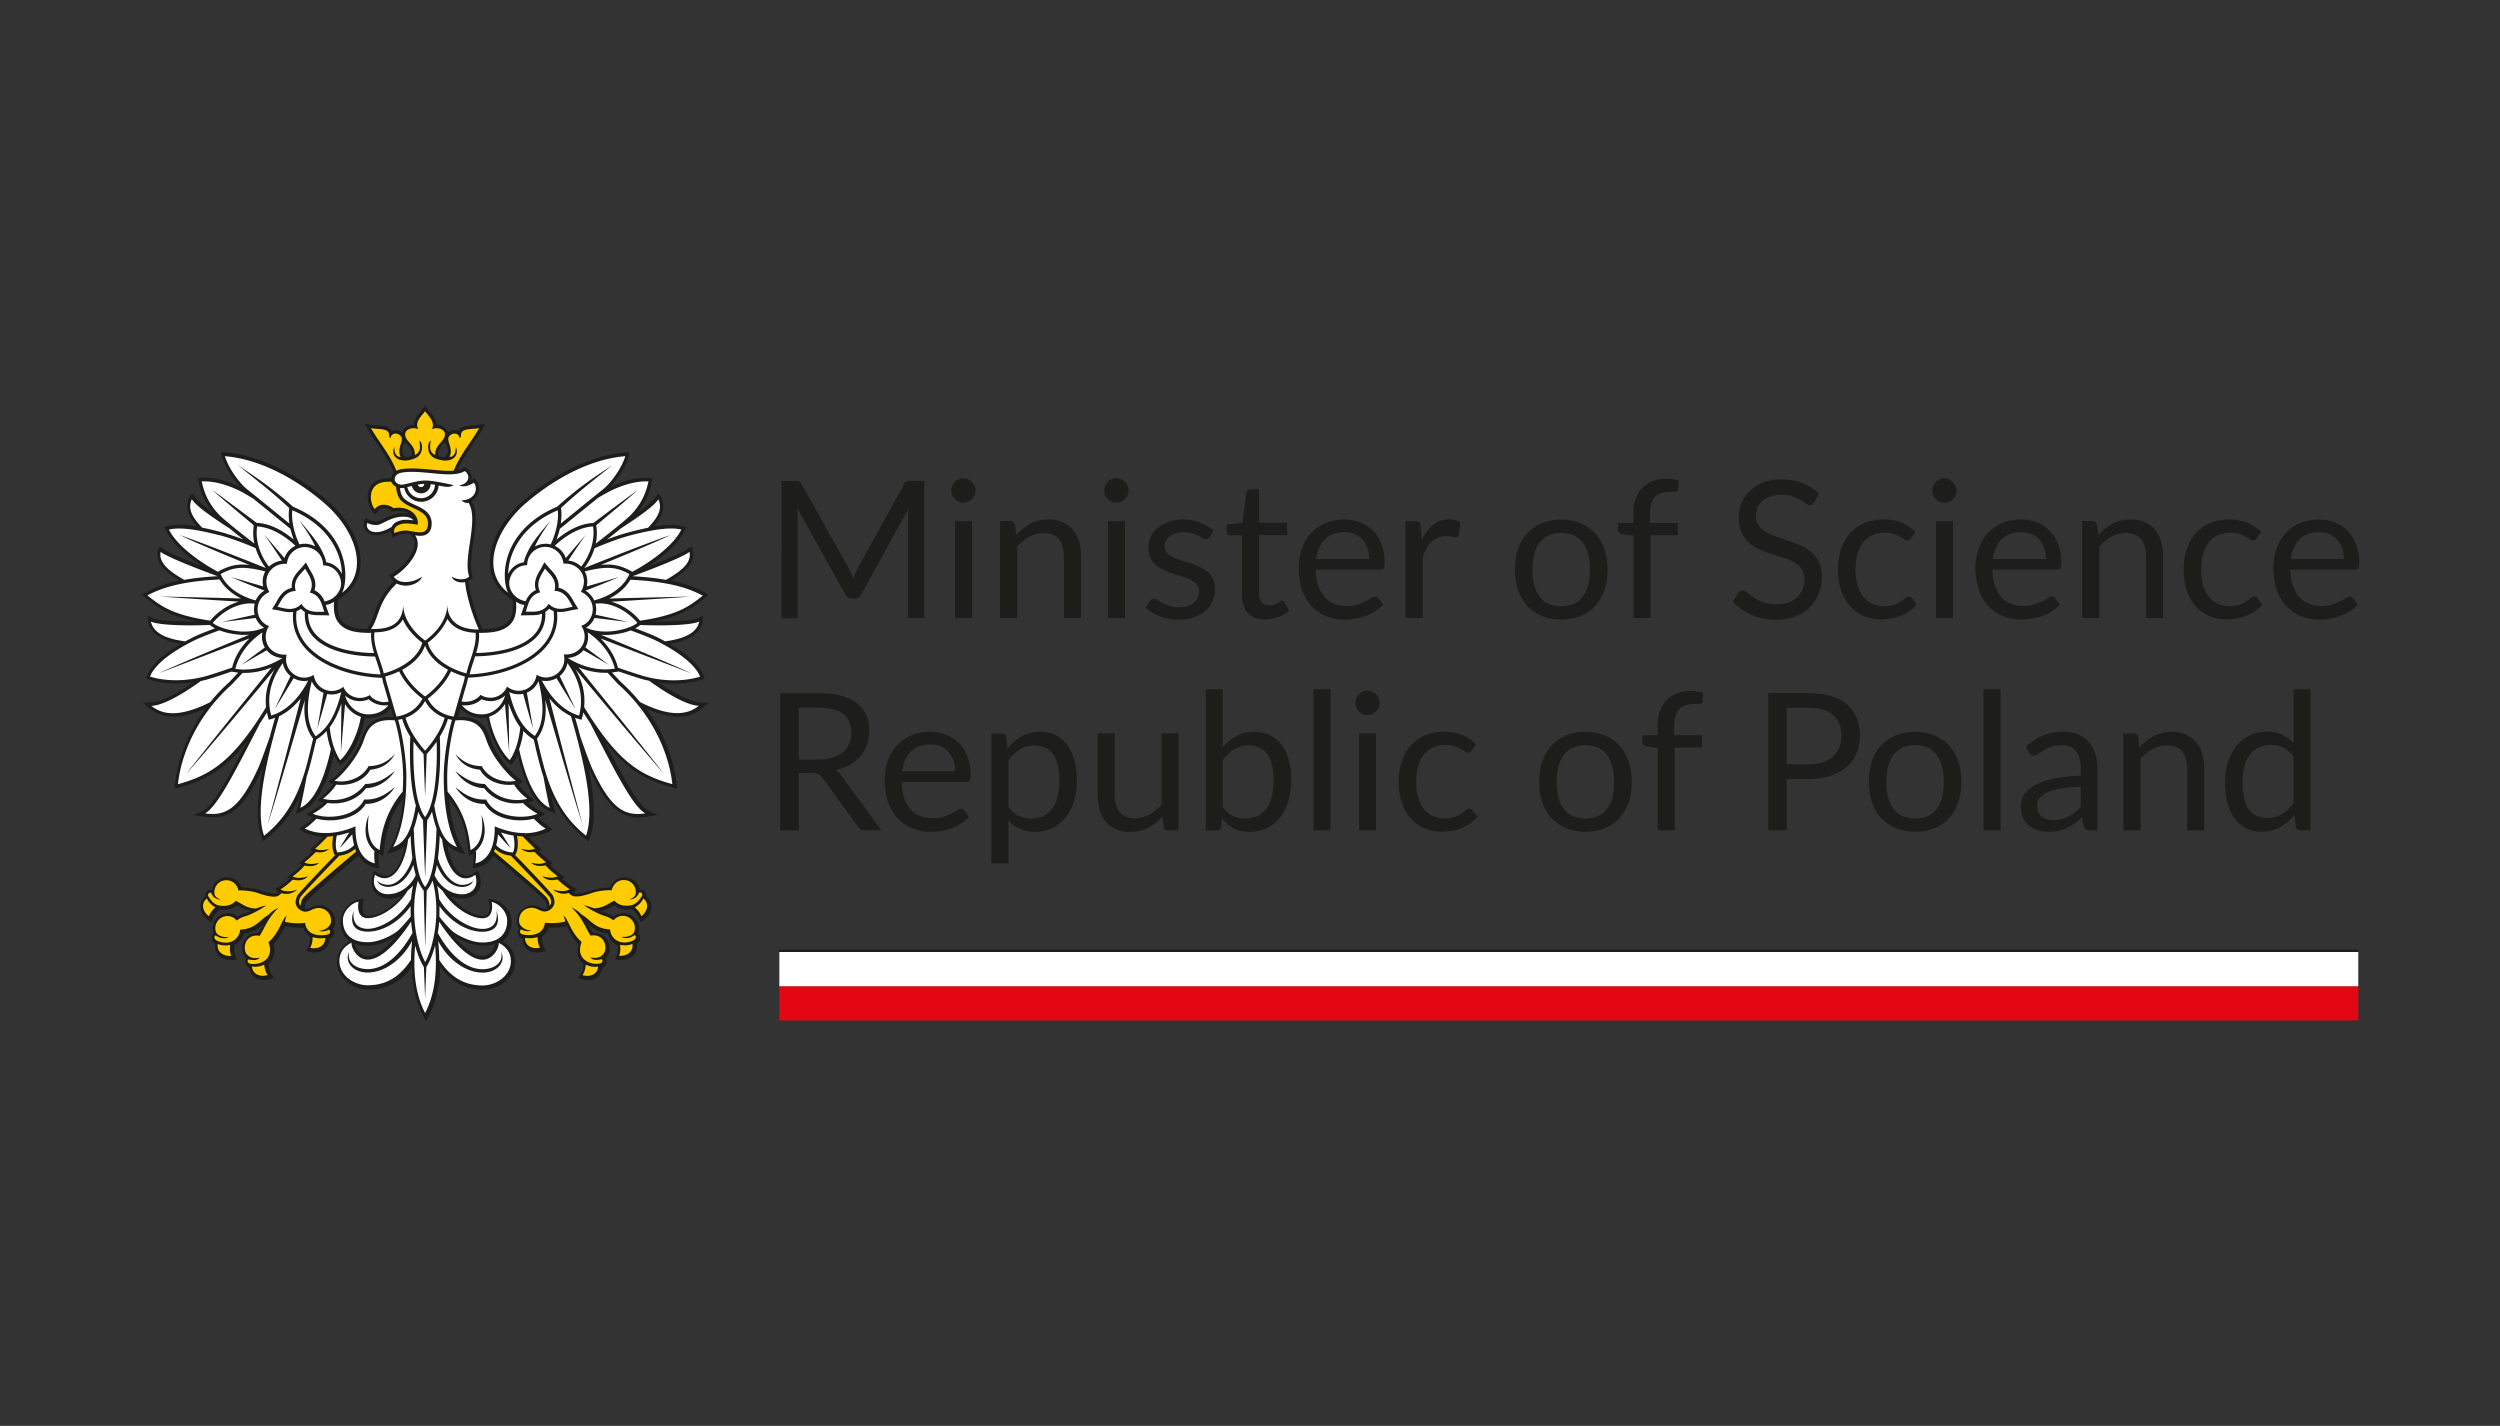 <?xml version="1.0" encoding="UTF-8"?> <svg xmlns="http://www.w3.org/2000/svg" width="263" height="150"><rect width="100%" height="100%" fill="#333333" stroke="none"/><defs><clipPath id="a"><path d="M0 27.76h263v94.48H0z" style="fill:none"></path></clipPath><clipPath id="b"><path d="M0 27.76h263v94.48H0z" style="fill:none"></path></clipPath><clipPath id="c"><path d="M14.91 42.67h59.63v64.69H14.91z" style="fill:none"></path></clipPath><clipPath id="d"><path d="M0 27.76h263v94.48H0z" style="fill:none"></path></clipPath></defs><g style="clip-path:url(#a)"><g style="clip-path:url(#b)"><path d="M97.24 50.59v14.44h-1.71V54.42c0-.14 0-.29.01-.45 0-.16.02-.33.04-.49l-4.96 9.03c-.15.3-.39.45-.71.45h-.28c-.32 0-.55-.15-.71-.45l-5.06-9.07c.04.36.06.69.06.99v10.61h-1.71V50.6h1.44c.17 0 .31.02.4.05.09.03.18.13.27.28l4.99 8.89c.08.16.16.33.24.5s.15.35.22.53l.21-.54c.07-.18.15-.35.24-.51l4.9-8.88c.08-.15.17-.25.27-.28.1-.03.23-.05.41-.05h1.44ZM102.64 51.61c0 .17-.04.34-.11.49-.07.15-.17.29-.28.4-.12.12-.26.21-.41.28-.16.07-.32.1-.5.1s-.34-.03-.49-.1c-.15-.07-.28-.16-.4-.28s-.21-.25-.27-.4c-.07-.15-.1-.31-.1-.49s.03-.34.1-.5c.07-.16.16-.3.27-.41.11-.12.25-.21.4-.28.15-.07.31-.1.49-.1s.34.03.5.1c.16.07.3.16.41.28.12.12.21.26.28.41.07.16.11.32.11.5Zm-.38 3.21v10.21h-1.79V54.82h1.79ZM106.9 56.3c.22-.25.46-.47.71-.68.25-.2.51-.37.79-.52s.57-.26.89-.33c.31-.08.65-.12 1.01-.12.56 0 1.05.09 1.48.28.43.18.78.45 1.07.79.29.34.5.75.65 1.22.15.48.22 1 .22 1.58v6.5h-1.8v-6.5c0-.77-.18-1.37-.53-1.8s-.89-.64-1.61-.64c-.53 0-1.03.13-1.49.38-.46.26-.89.6-1.28 1.04v7.52h-1.8V54.81h1.08c.25 0 .41.12.47.37l.14 1.11ZM118.73 51.61c0 .17-.04.34-.11.49-.07.15-.17.29-.28.4-.12.12-.26.21-.41.28-.16.07-.32.1-.5.1s-.34-.03-.49-.1c-.15-.07-.28-.16-.4-.28s-.21-.25-.27-.4c-.07-.15-.1-.31-.1-.49s.03-.34.1-.5c.07-.16.16-.3.27-.41.11-.12.25-.21.4-.28.15-.07.31-.1.49-.1s.34.03.5.1c.16.07.3.16.41.28.12.12.21.26.28.41.07.16.11.32.11.5Zm-.38 3.21v10.21h-1.79V54.82h1.79ZM127.24 56.5c-.08.15-.21.22-.37.22-.1 0-.21-.04-.34-.11-.13-.07-.28-.16-.47-.25s-.4-.17-.66-.25c-.25-.08-.56-.12-.91-.12-.3 0-.57.04-.82.12s-.45.18-.62.32a1.347 1.347 0 0 0-.53 1.05c0 .26.08.48.23.66s.35.33.6.45c.25.13.53.24.85.34.32.1.64.2.97.31s.66.23.97.37c.32.13.6.3.85.5s.45.45.6.74c.15.29.23.64.23 1.05 0 .47-.08.91-.25 1.31s-.42.75-.75 1.04c-.33.29-.73.52-1.21.69-.48.17-1.03.25-1.65.25-.71 0-1.36-.12-1.94-.35-.58-.23-1.07-.53-1.47-.89l.42-.69a.61.61 0 0 1 .19-.2c.07-.05.17-.07.28-.07.12 0 .25.05.38.14.13.09.3.2.49.31s.42.22.7.31.62.14 1.03.14c.35 0 .66-.05.92-.14.26-.09.48-.21.66-.37s.3-.33.39-.53c.08-.2.13-.42.13-.65 0-.28-.08-.52-.23-.7-.15-.19-.35-.34-.6-.47a4.43 4.43 0 0 0-.85-.34c-.32-.1-.64-.2-.98-.31s-.66-.23-.98-.37c-.32-.14-.6-.31-.85-.52a2.29 2.29 0 0 1-.6-.77c-.15-.31-.23-.68-.23-1.11a2.718 2.718 0 0 1 .95-2.07c.31-.27.69-.49 1.14-.65.45-.16.96-.24 1.54-.24.67 0 1.28.11 1.81.32.53.21 1 .5 1.39.87l-.4.66ZM133.16 65.19c-.81 0-1.43-.23-1.86-.68s-.65-1.1-.65-1.95v-6.25h-1.23c-.11 0-.2-.03-.27-.1-.07-.06-.11-.16-.11-.3v-.72l1.67-.21.41-3.16c.02-.1.07-.18.14-.25.07-.06.16-.1.28-.1h.91v3.52h2.95v1.3h-2.95v6.13c0 .43.1.75.31.96.21.21.48.31.81.31.19 0 .35-.02.49-.08.14-.05.26-.11.36-.17s.19-.12.26-.17c.07-.05.13-.08.19-.08.09 0 .18.06.25.17l.52.86c-.31.29-.68.52-1.12.68-.44.16-.89.25-1.35.25ZM145.49 63.6c-.22.27-.49.5-.8.7-.31.2-.64.36-.99.49s-.72.22-1.09.29c-.38.06-.75.1-1.12.1-.71 0-1.36-.12-1.95-.36a4.31 4.31 0 0 1-1.54-1.05c-.43-.46-.77-1.03-1.01-1.71-.24-.68-.36-1.46-.36-2.34 0-.71.11-1.38.33-2s.53-1.15.94-1.61.91-.81 1.5-1.07 1.26-.39 2-.39c.61 0 1.18.1 1.7.31s.97.5 1.35.89c.38.39.68.86.89 1.43.22.57.32 1.21.32 1.94 0 .28-.03.47-.09.56-.06.09-.17.14-.34.14h-6.82c.02.65.11 1.21.27 1.68.16.48.38.88.66 1.19.28.32.62.56 1.01.72s.83.24 1.31.24c.45 0 .84-.05 1.16-.16s.61-.22.84-.34c.24-.12.43-.23.59-.34.16-.1.29-.16.41-.16.15 0 .26.06.34.17l.5.66Zm-1.45-4.79c0-.42-.06-.8-.18-1.14a2.64 2.64 0 0 0-.51-.9c-.22-.25-.5-.45-.82-.58-.32-.14-.69-.21-1.1-.21-.86 0-1.54.25-2.04.75s-.81 1.19-.93 2.08h5.58ZM149.55 56.87c.32-.7.72-1.25 1.19-1.64.47-.39 1.04-.59 1.72-.59.21 0 .42.02.62.07s.38.12.53.22l-.13 1.34c-.04.17-.14.25-.3.25-.09 0-.23-.02-.41-.06-.18-.04-.39-.06-.61-.06-.32 0-.61.05-.86.14-.25.09-.48.23-.67.42-.2.19-.38.41-.53.69-.16.27-.3.58-.43.93v6.45h-1.8V54.82h1.03c.2 0 .33.04.4.11s.12.2.15.38l.12 1.55ZM164.25 54.66c.75 0 1.42.12 2.02.37.6.25 1.11.6 1.53 1.06.42.46.75 1.01.97 1.66.22.65.34 1.37.34 2.17s-.11 1.53-.34 2.18c-.23.65-.55 1.2-.97 1.65-.42.46-.93.81-1.53 1.05-.6.25-1.27.37-2.02.37s-1.43-.12-2.03-.37c-.6-.25-1.11-.6-1.54-1.05a4.68 4.68 0 0 1-.97-1.65c-.23-.65-.34-1.37-.34-2.18s.11-1.52.34-2.17c.22-.65.55-1.2.97-1.66.42-.46.94-.81 1.54-1.06s1.28-.37 2.03-.37Zm0 9.11c1.01 0 1.76-.34 2.26-1.01.5-.68.75-1.62.75-2.83s-.25-2.16-.75-2.84c-.5-.68-1.25-1.02-2.26-1.02-.51 0-.96.09-1.34.26s-.7.43-.95.76-.44.73-.56 1.21c-.12.48-.19 1.02-.19 1.63 0 1.21.25 2.15.75 2.83.5.68 1.26 1.01 2.28 1.01ZM171.84 65.03v-8.68l-1.13-.13a.872.872 0 0 1-.35-.16.368.368 0 0 1-.14-.31v-.74h1.61v-.99c0-.58.08-1.1.25-1.56.17-.45.4-.84.71-1.15s.67-.55 1.1-.71.91-.24 1.45-.24c.46 0 .88.07 1.26.2l-.04.9c-.01.16-.1.25-.27.26-.17.01-.38.02-.66.02-.31 0-.59.04-.84.12-.25.08-.47.21-.65.39-.18.18-.32.42-.42.72-.1.3-.15.66-.15 1.1v.94h2.94v1.3h-2.88v8.71h-1.8ZM190.85 52.84a.77.77 0 0 1-.2.23c-.07.05-.16.08-.26.08-.11 0-.25-.06-.4-.17-.15-.11-.35-.24-.58-.38-.23-.14-.51-.26-.84-.38s-.72-.17-1.18-.17c-.44 0-.82.06-1.15.18-.33.12-.61.28-.84.48-.23.2-.4.44-.51.71-.11.27-.17.57-.17.88 0 .4.1.74.3 1s.46.49.79.68c.33.19.7.35 1.11.49.41.14.84.28 1.27.43.43.15.86.31 1.27.5.41.18.78.42 1.11.7s.59.63.79 1.04c.2.41.3.91.3 1.51 0 .63-.11 1.22-.32 1.78a4.27 4.27 0 0 1-.94 1.45c-.41.41-.92.73-1.52.97-.6.23-1.29.35-2.05.35-.94 0-1.79-.17-2.56-.51-.77-.34-1.42-.8-1.97-1.38l.56-.93c.05-.07.12-.14.2-.19a.47.47 0 0 1 .26-.08c.09 0 .19.04.3.11.11.07.24.16.38.27.14.11.3.23.48.35.18.13.39.25.62.35.23.11.5.2.79.27.29.07.63.11 1 .11.46 0 .88-.06 1.24-.19s.67-.31.92-.54.45-.51.58-.83c.13-.32.2-.68.2-1.08 0-.44-.1-.79-.3-1.07s-.46-.51-.78-.7-.69-.35-1.11-.48c-.42-.13-.84-.27-1.27-.4s-.85-.3-1.27-.48c-.42-.18-.79-.42-1.11-.71-.32-.29-.58-.65-.78-1.08s-.3-.97-.3-1.61c0-.51.1-1 .3-1.48s.49-.9.87-1.27.85-.67 1.4-.89c.55-.22 1.19-.33 1.91-.33.81 0 1.54.13 2.2.38.66.26 1.25.62 1.75 1.11l-.47.93ZM201.04 56.63c-.05.07-.11.13-.16.17s-.13.06-.22.06c-.1 0-.21-.04-.33-.13a4.013 4.013 0 0 0-1.11-.56c-.26-.08-.58-.13-.95-.13-.5 0-.95.09-1.33.27-.38.18-.7.44-.96.77s-.45.74-.58 1.22c-.13.48-.2 1.01-.2 1.6s.07 1.17.21 1.65c.14.48.34.88.6 1.21.26.33.57.57.94.75s.78.26 1.24.26.8-.05 1.08-.16c.28-.1.52-.22.7-.35.19-.13.34-.24.46-.35s.25-.16.37-.16c.15 0 .26.06.34.17l.5.66c-.22.28-.47.51-.76.71s-.59.36-.91.49c-.33.13-.67.23-1.02.29s-.72.09-1.09.09c-.64 0-1.23-.12-1.78-.35-.55-.23-1.02-.58-1.43-1.02-.4-.45-.72-1-.95-1.65s-.34-1.39-.34-2.23c0-.76.11-1.46.32-2.11.21-.65.52-1.2.93-1.67.41-.47.91-.83 1.5-1.09s1.28-.39 2.05-.39c.72 0 1.35.12 1.9.35.55.23 1.03.56 1.46.98l-.47.65ZM205.84 51.61c0 .17-.04.34-.11.49-.07.15-.17.29-.28.4-.12.12-.26.21-.41.28-.16.07-.32.1-.5.1s-.34-.03-.49-.1c-.15-.07-.28-.16-.4-.28s-.21-.25-.27-.4c-.07-.15-.1-.31-.1-.49s.03-.34.1-.5c.07-.16.16-.3.27-.41.11-.12.25-.21.4-.28.15-.07.31-.1.49-.1s.34.03.5.1c.16.07.3.16.41.28.12.12.21.26.28.41.07.16.11.32.11.5Zm-.38 3.21v10.21h-1.79V54.82h1.79ZM216.68 63.6c-.22.27-.49.5-.8.7-.31.2-.64.36-.99.49s-.72.22-1.09.29c-.38.06-.75.1-1.12.1-.71 0-1.36-.12-1.95-.36a4.31 4.31 0 0 1-1.54-1.05c-.43-.46-.77-1.03-1.01-1.71-.24-.68-.36-1.46-.36-2.34 0-.71.11-1.38.33-2s.53-1.15.94-1.61.91-.81 1.5-1.07 1.26-.39 2-.39c.61 0 1.18.1 1.7.31s.97.5 1.35.89c.38.39.68.86.89 1.43.22.57.32 1.21.32 1.94 0 .28-.03.47-.09.56-.06.09-.17.14-.34.14h-6.82c.02.65.11 1.21.27 1.68.16.48.38.88.66 1.19.28.32.62.56 1.01.72s.83.24 1.31.24c.45 0 .84-.05 1.16-.16s.61-.22.84-.34c.24-.12.43-.23.59-.34.16-.1.29-.16.41-.16.15 0 .26.06.34.17l.5.66Zm-1.45-4.79c0-.42-.06-.8-.18-1.14a2.64 2.64 0 0 0-.51-.9c-.22-.25-.5-.45-.82-.58-.32-.14-.69-.21-1.1-.21-.86 0-1.54.25-2.04.75s-.81 1.19-.93 2.08h5.58ZM220.74 56.3c.22-.25.46-.47.71-.68.25-.2.51-.37.79-.52s.57-.26.89-.33c.31-.08.65-.12 1.01-.12.56 0 1.05.09 1.48.28.43.18.78.45 1.07.79.29.34.5.75.65 1.22.15.48.22 1 .22 1.58v6.5h-1.8v-6.5c0-.77-.18-1.37-.53-1.8s-.89-.64-1.61-.64c-.53 0-1.03.13-1.49.38-.46.26-.89.6-1.28 1.04v7.52h-1.8V54.81h1.08c.25 0 .41.12.47.37l.14 1.11ZM237.4 56.63c-.05.07-.11.13-.16.17s-.13.06-.22.06c-.1 0-.21-.04-.33-.13a4.013 4.013 0 0 0-1.11-.56c-.26-.08-.58-.13-.95-.13-.5 0-.95.09-1.33.27-.38.18-.7.44-.96.77s-.45.74-.58 1.22c-.13.48-.2 1.01-.2 1.6s.07 1.17.21 1.65c.14.48.34.88.6 1.21.26.33.57.57.94.75s.78.26 1.24.26.8-.05 1.08-.16c.28-.1.52-.22.7-.35.19-.13.34-.24.46-.35s.25-.16.37-.16c.15 0 .26.06.34.17l.5.66c-.22.28-.47.51-.76.71s-.59.36-.91.49c-.33.13-.67.23-1.02.29s-.72.09-1.09.09c-.64 0-1.23-.12-1.78-.35-.55-.23-1.02-.58-1.43-1.02-.4-.45-.72-1-.95-1.65s-.34-1.39-.34-2.23c0-.76.11-1.46.32-2.11.21-.65.52-1.2.93-1.67.41-.47.91-.83 1.5-1.09s1.28-.39 2.05-.39c.72 0 1.35.12 1.9.35.55.23 1.03.56 1.46.98l-.47.65ZM248.02 63.6c-.22.27-.49.5-.8.7-.31.2-.64.36-.99.49s-.72.22-1.09.29c-.38.06-.75.1-1.12.1-.71 0-1.36-.12-1.95-.36a4.31 4.31 0 0 1-1.54-1.05c-.43-.46-.77-1.03-1.01-1.71-.24-.68-.36-1.46-.36-2.34 0-.71.11-1.38.33-2s.53-1.15.94-1.61.91-.81 1.5-1.07 1.26-.39 2-.39c.61 0 1.18.1 1.7.31s.97.5 1.35.89c.38.39.68.86.89 1.43.22.57.32 1.21.32 1.94 0 .28-.03.47-.09.56-.06.09-.17.14-.34.14h-6.82c.02.65.11 1.21.27 1.68.16.48.38.88.66 1.19.28.32.62.56 1.01.72s.83.24 1.31.24c.45 0 .84-.05 1.16-.16s.61-.22.84-.34c.24-.12.43-.23.59-.34.16-.1.29-.16.41-.16.15 0 .26.06.34.17l.5.66Zm-1.45-4.79c0-.42-.06-.8-.18-1.14a2.64 2.64 0 0 0-.51-.9c-.22-.25-.5-.45-.82-.58-.32-.14-.69-.21-1.1-.21-.86 0-1.54.25-2.04.75s-.81 1.19-.93 2.08h5.58Z" style="fill:#1d1d1b"></path></g><g style="clip-path:url(#c)"><path d="M69.14 71.79c.59.09 1.19.13 1.78.13 1.27 0 2.31-.21 2.86-.42l.35-.13-.14-.35c-.44-1.07-1.64-2.19-3.53-3.28.7-.11 1.28-.28 1.77-.49.95-.41 1.51-1.02 1.68-1.8.04-.18.05-.66.05-.66s-.4.17-.56.25c-.36.18-1.62.36-4.07.36h-.63c1.07-.22 1.96-.47 2.71-.78 1.23-.51 2-1.12 2.74-1.71.11-.09.39-.35.39-.35s-.32-.2-.45-.26c-.84-.44-1.89-.88-3.49-1.22.43-.25.79-.5 1.1-.74.62-.48 1.41-1.26 1.19-2.37-.03-.14-.16-.5-.16-.5s-.29.2-.4.28c-.39.28-1.46.82-4.21 1.87 1.41-.89 3.18-2.25 3.88-3.78l.16-.4s-.75-.23-1.57-.23c-.52 0-1.14.06-1.84.17.13-.15.24-.28.34-.42.71-.94.87-1.77.49-2.62-.07-.14-.33-.43-.33-.43s-.2.25-.29.38c-.3.44-.96.98-1.93 1.67.8-.95 1.31-1.97 1.54-3.26.02-.1.06-.39.06-.39s-.35-.05-.68-.05c-1.12 0-2.46.35-3.76.98.84-.89 1.63-2.16 1.93-3.16.04-.13.11-.47.11-.47h-.48c-2.01.17-4.13.84-6.28 1.99a24.742 24.742 0 0 0-4.32 2.97c-2.59 2.21-3.99 5.14-3.54 7.47.18.94.74 2.16 2.29 3.03l.03.24c.09.72-.03 1.45-.3 1.85-.57.86-1.7 1.01-2.87 1.03l-.07-.16c-.8-1.78-1.32-3.83-1.41-4.84v-.07c.11-.05.22-.12.31-.2l.19-.16-.08-.23c-.29-.84-.1-2.15.09-3.41.24-1.62.49-3.3-.18-4.4.26-.15.48-.37.62-.63.26-.48.23-1.03-.08-1.51l-.2-.31-.3.2s-.06.04-.1.06c.02-.06.03-.1.04-.14.08-.44-.14-.91-.54-1.15l-.18-.11-.19.11c-.14.09-.32.15-.53.2.4-.94 1.02-1.86 1.58-2.69.37-.55.72-1.06.99-1.55l.37-.66s-.68.21-1.35.21c-.54.04-1.15.08-1.46.49-.03.03-.05.07-.06.11a.998.998 0 0 0-.42-.1c-.23 0-.46.09-.66.25-.1-.46-.62-.8-1.23-.8-.02-.56-.42-1.04-.69-1.37-.08-.1-.5-.66-.5-.66s-.42.56-.5.66c-.27.32-.67.81-.69 1.37-.61 0-1.14.34-1.23.8-.19-.16-.42-.25-.66-.25-.15 0-.29.04-.42.1-.02-.04-.04-.07-.06-.11-.3-.41-.92-.45-1.45-.49-.67 0-1.35-.21-1.35-.21l.37.66c.27.49.62 1 .99 1.55.62.92 1.32 1.94 1.7 2.97-.18.18-.25.4-.27.6h-.29c-1.35 0-1.85.71-2.02 1.14-.36.87-.03 1.96.36 2.35l.3.3.25-.35c.18-.26.46-.31.66-.31.28 0 .58.11.8.28l.13.1.16-.03c.16-.03.32-.05.48-.05.42 0 .81.11 1.1.32-.09-.03-.2-.04-.31-.06-.12-.01-.24-.02-.36-.02-.89 0-1.55.33-2.12.62-.13.07-.25.13-.37.18-.09.04-.21.06-.34.06-.38 0-.76-.17-.77-.18l-.38-.18-.12.41c-.1.34-.04.67.16.93.23.31.65.49 1.14.49.19 0 .38-.03.58-.07.39-.09.69-.24.95-.38 0 .17.05.29.05.31l.14.36.35-.16s.55-.24 1.04-.24h.15c.08 0 .15.02.24.04l.05.04c.34.3.49.67.44 1.11-.12 1.14-1.45 2.48-2.33 2.99l-.34.19.21.32c.08.12.18.23.29.33-1.26 1.23-1.69 2.4-2.03 3.35-.2.54-.37 1.01-.64 1.4l-.18.27c-1.12-.04-2.18-.21-2.73-1.03-.27-.4-.39-1.13-.3-1.85l.03-.24c1.55-.87 2.1-2.08 2.28-3.03.44-2.33-.94-5.25-3.54-7.47-.93-.8-2.44-1.96-4.32-2.97-2.15-1.16-4.27-1.82-6.28-1.99-.17-.01-.48 0-.48 0s.07.34.11.47c.3 1 1.09 2.27 1.93 3.16-1.3-.62-2.64-.98-3.76-.98-.32 0-.68.05-.68.05s.04.3.06.39c.23 1.29.74 2.31 1.55 3.26-.97-.68-1.63-1.23-1.93-1.67-.09-.13-.29-.38-.29-.38s-.27.29-.33.43c-.38.84-.23 1.67.49 2.62.1.13.21.27.34.42-.7-.12-1.31-.17-1.84-.17-.82 0-1.57.23-1.57.23s.12.3.17.4c.7 1.53 2.47 2.89 3.88 3.78-2.75-1.06-3.82-1.6-4.21-1.87-.11-.08-.4-.28-.4-.28s-.14.36-.16.5c-.22 1.11.58 1.89 1.19 2.37.31.25.67.49 1.1.74-1.6.33-2.65.78-3.49 1.22-.12.06-.45.26-.45.26s.28.26.39.35c.74.59 1.51 1.2 2.74 1.71.75.31 1.64.57 2.72.78h-.64c-2.45 0-3.71-.19-4.07-.36-.17-.08-.56-.25-.56-.25s.01.47.05.66c.17.79.73 1.39 1.68 1.8.49.21 1.07.37 1.77.49-1.88 1.1-3.09 2.22-3.53 3.28l-.14.35.35.13c.55.2 1.59.42 2.86.42.59 0 1.18-.05 1.77-.13-1.92 1.32-3.48 2.07-4.38 2.11l-.94.04.73.6c.69.57 1.52.86 2.49.86s2.12-.29 3.42-.88c-.65.88-1.22 1.79-1.69 2.76-1.05 2.14-1.43 4-1.56 5.18l-.06.53.51-.14c2.71-.75 4.73-1.8 7.11-4.8-1.58 3.06-3.48 6.68-4.53 7.2l-1.04.51 1.15.17c.31.04.6.07.87.07 1.02 0 1.85-.34 2.63-1.07.83-.78 1.62-2.03 2.49-3.93.04-.1.1-.24.17-.42-.06.29-.12.59-.17.89-.55 2.99-.56 5.15-.04 6.59l.17.47.39-.31c1.51-1.19 2.66-2.67 3.51-4.51-.1.51-.19.93-.26 1.21l-.17.7.67-.29c.99-.43 2.35-1.82 3.32-5.92.15.33.3.59.44.78l.22.31.3-.24c.44-.36.98-1.13 1.41-2.01.31-.63.68-1.58.9-2.74.13.02.26.03.4.03.98 0 1.79-.37 2.34-1.01.12.43.22.77.26.91-.11 0-.22-.01-.33-.01-2.26 0-2.75 1.42-3.08 2.36-.66 1.9-2.4 3.71-2.95 4.08-.14.1-.49.34-.49.34s.13.2.5.29c-.45.75-1.65 1.69-1.65 1.69s.23.18.65.25c-1.02.86-1.84 1.17-1.84 1.17s.27.26.76.43c-.62.62-1.51 1.17-1.51 1.17s.27.23.49.33c.66.3 1.32.47 2.07.5-.4.41-.77.77-1.03 1l-.4.34s.11.13.31.17c-.18.19-.73.68-1.04.93l-.4.33s.11.11.28.17c-.27.34-.9.82-1.11.98l-.46.34s.14.12.29.16c-.23.23-.79.67-1.08.84-.11.06-.44.25-.44.25s.14.2.36.32c-.08.05-.14.14-.42.15-.36 0-.92-.15-1.6-.37-.51-.17-1.25-.28-1.86-.28-.19-.49-.72-1.07-1.53-1.07-.47 0-.89.18-1.19.52-.21.23-.35.51-.4.81-.3-.08-.52.11-.62.3-.06.12-.09.25-.07.38-.35.29-.54.67-.53 1.09 0 .5.28.99.75 1.36l.38.29.18-.45c.12-.32.41-.66.73-.92.17.03.33.04.49.04.67 0 1.1-.25 1.35-.46.65.29.96.52 1.55.6-.32.13-.55.18-.65.21-.27.08-.53.17-.83.37a1.58 1.58 0 0 0-1.02-.37c-.31 0-.62.09-.87.25-.63.4-.91 1.17-.69 1.87 0 .02.01.04.02.06-.09.08-.15.18-.17.31-.04.21.03.51.34.73-.08.49.04.86.29 1.16.3.35.78.55 1.33.55.23 0 .65-.04.65-.04l-.17-.45c-.12-.32-.13-.68-.08-1.07.5-.23.89-.71 1.01-1.22.83-.1 1.47-.45 2.21-1.11 0 0-.34.51-.5.79-.05.08-.1.16-.15.25h-.13c-.66 0-1.2.33-1.46.92-.26.58-.19 1.26.17 1.67.03.04.06.07.1.1-.07.09-.12.21-.11.35 0 .23.15.5.46.61.06.79.66 1.32 1.49 1.32.49 0 1.08-.23 1.08-.23l-.27-.41c-.19-.29-.29-.62-.32-1.08.6-.46.77-1.27.53-2.05.55-.53.86-1.17 1.14-1.73l.09-.18c.55.13 1.12.16 1.5.16.15 0 .3 0 .42-.01.12.41.37.74.72.96-.02.41-.06.8-.22 1.09l-.22.39s.58.19.93.19c.46 0 .87-.16 1.15-.44.25-.25.38-.62.38-1.01.39-.11.52-.42.51-.66a.59.59 0 0 0-.15-.39c.3-.39.32-1 .09-1.5-.26-.57-.85-.94-1.51-.96-.34-.01-.64.12-.89.23-.19.08-.35.15-.5.15h-.08c-.07-.23-.1-.57.19-.9.5-.55 2.67-2.39 4.42-3.88.36-.31.69-.59.99-.84.38.65.94 1.08 1.69 1.26.2.05.51.08.51.08s-.17-.9-.12-1.53c.25.13.52.2.52.2s.03-.35.05-.47c.18-1.76.56-3.65 2.02-5.54-.17 2.08-.61 3.82-1.26 5.03l-.44.82.88-.3c.38-.13.72-.33 1.01-.6-.31 1.65-1.06 3.17-2.03 3.17-.25 0-.51-.1-.79-.29l-.4-.28-.15.46c-.29.87-.07 1.45.17 1.79.33.45.9.73 1.53.73.5 0 .94-.11 1.33-.28-.88 1.09-2.31 2.08-3.45 2.08-.28 0-.4-.1-.46-.18-.2-.25-.22-.75-.15-1.12l.09-.48-.49.05c-.42.04-.9.32-1.29.73-.44.47-.68 1.03-.68 1.59 0 .74.22 1.36.65 1.82.09.1.19.19.31.28-.85.47-1.33 1.24-1.33 2.15 0 .84.39 1.6 1.11 2.16.63.49 1.44.77 2.23.77 1.23 0 2.33-.36 3.25-1.05.54-.41.97-.9 1.3-1.35.04 2.01.43 3.68 1.16 5.11l.32.62.32-.62c.74-1.43 1.12-3.1 1.16-5.11.33.45.76.94 1.3 1.35.92.7 2.02 1.05 3.25 1.05.79 0 1.6-.28 2.23-.77.72-.56 1.11-1.33 1.11-2.16 0-.91-.48-1.68-1.33-2.15.11-.08.21-.18.31-.28.43-.46.65-1.09.65-1.82 0-.56-.24-1.12-.68-1.59-.39-.41-.87-.68-1.29-.73-.12-.01-.49-.05-.49-.05l.1.48c.07.36.06.87-.15 1.12-.06.08-.18.18-.46.18-1.14 0-2.57-.99-3.45-2.08.39.17.83.28 1.33.28.63 0 1.2-.27 1.53-.73.24-.33.46-.91.17-1.79l-.15-.46-.4.28c-.28.19-.55.29-.79.29-.98 0-1.73-1.53-2.03-3.17.29.27.62.47 1.01.6l.88.3-.44-.82c-.66-1.21-1.09-2.95-1.27-5.03 1.46 1.9 1.84 3.78 2.02 5.54.01.12.05.47.05.47s.26-.07.51-.2c.05.63-.12 1.53-.12 1.53s.31-.03.51-.08a2.59 2.59 0 0 0 1.69-1.26c.29.25.62.53.99.84 1.75 1.48 3.92 3.33 4.42 3.88.29.33.26.67.19.9h-.08c-.16 0-.31-.07-.5-.15-.24-.11-.54-.25-.89-.23-.67.02-1.26.39-1.51.96-.23.5-.21 1.11.09 1.5-.09.1-.14.24-.15.39 0 .24.13.55.51.66 0 .38.14.76.39 1.01.28.28.69.44 1.15.44.35 0 .93-.19.93-.19l-.22-.39c-.16-.28-.2-.68-.22-1.09.36-.22.6-.55.72-.96.12 0 .26.01.42.01.38 0 .94-.03 1.49-.16.03.06.06.11.09.18.28.56.59 1.19 1.14 1.73-.24.78-.07 1.59.53 2.05-.03.47-.13.8-.32 1.08l-.27.41s.6.23 1.08.23c.83 0 1.43-.53 1.49-1.32.31-.11.46-.37.46-.61a.55.55 0 0 0-.12-.35c.03-.03.07-.06.1-.1.36-.41.43-1.1.17-1.67-.26-.58-.8-.92-1.46-.92h-.13c-.05-.09-.1-.17-.15-.25-.17-.28-.5-.79-.5-.79.74.66 1.38 1.01 2.21 1.11.12.52.5.99 1.01 1.22.05.39.04.75-.08 1.07l-.17.45s.42.04.65.04c.55 0 1.03-.2 1.33-.55.26-.3.37-.67.29-1.16.32-.22.39-.51.34-.73a.516.516 0 0 0-.18-.31c0-.02.01-.04.02-.06.22-.7-.06-1.47-.69-1.87-.25-.16-.56-.25-.87-.25-.37 0-.72.13-1.02.37-.3-.2-.56-.29-.83-.37-.11-.04-.34-.08-.65-.21.59-.08.9-.31 1.55-.6.25.21.68.46 1.35.46.16 0 .33-.02.49-.04.32.26.61.6.73.92l.18.45.38-.29c.47-.37.74-.86.75-1.36 0-.42-.19-.8-.54-1.09.02-.13 0-.26-.07-.38-.11-.2-.33-.38-.62-.3a1.603 1.603 0 0 0-1.59-1.33c-.82 0-1.34.58-1.53 1.07-.62 0-1.35.11-1.86.28-.68.23-1.24.38-1.6.37-.28 0-.34-.1-.42-.15.22-.12.36-.32.36-.32s-.33-.19-.44-.25c-.29-.16-.85-.61-1.08-.84.15-.04.29-.16.29-.16l-.46-.34c-.21-.16-.84-.64-1.11-.98.16-.06.28-.17.28-.17l-.4-.33c-.31-.25-.86-.74-1.04-.93.2-.04.31-.17.31-.17l-.4-.34c-.27-.23-.63-.6-1.04-1 .75-.03 1.41-.2 2.07-.5.21-.1.49-.33.49-.33s-.88-.54-1.51-1.17c.49-.16.76-.43.76-.43s-.81-.31-1.83-1.17c.42-.06.65-.25.65-.25s-1.2-.94-1.65-1.69c.38-.09.5-.29.5-.29s-.35-.24-.5-.34c-.55-.37-2.29-2.17-2.95-4.08-.33-.94-.82-2.36-3.08-2.36-.11 0-.22 0-.33.01.04-.14.14-.49.26-.92.55.65 1.37 1.02 2.35 1.02.13 0 .27-.01.4-.03.22 1.17.59 2.11.9 2.74.43.89.97 1.65 1.41 2.01l.29.24.22-.31c.14-.19.29-.45.44-.78.97 4.11 2.32 5.49 3.32 5.92l.67.29-.17-.7c-.07-.28-.16-.7-.26-1.21.85 1.84 2 3.31 3.51 4.51l.39.31.17-.47c.52-1.43.5-3.59-.04-6.59-.06-.3-.12-.6-.18-.89.07.18.13.32.18.42.87 1.9 1.66 3.15 2.49 3.93.78.73 1.62 1.07 2.63 1.07.27 0 .55-.02.87-.07l1.15-.17-1.04-.51c-1.05-.52-2.95-4.14-4.53-7.2 2.37 3 4.4 4.06 7.11 4.8l.51.14-.06-.53c-.13-1.19-.5-3.05-1.55-5.18-.48-.97-1.04-1.89-1.69-2.76 1.31.59 2.44.88 3.42.88s1.8-.29 2.49-.86l.73-.6-.95-.04c-.91-.04-2.46-.79-4.38-2.11M43.22 47.99c-.16.09-.38.13-.56.09-.39-.11-.5-.86-.08-1.54.61.37.95 1.27.64 1.45m-4.54 52.61c-.43 0-.74-.25-.93-.46-.28-.32-.4-.67-.41-.85.38.14.83.21 1.34.21 1.07 0 2.24-.52 2.95-.97-.99 1.17-2.07 2.07-2.95 2.07m12.08-1.11c.51 0 .96-.07 1.34-.21-.01.17-.13.53-.41.85-.18.21-.5.46-.93.46-.89 0-1.97-.9-2.95-2.07.71.45 1.88.97 2.95.97m-3.99-51.42c-.17.05-.4 0-.56-.09-.31-.19.03-1.08.63-1.45.42.67.31 1.43-.07 1.54" style="fill:#1d1d1b"></path></g><g style="clip-path:url(#d)"><path d="M32.05 87.17c.47-.28.75-.58 1.26-1.05.4.12.89.18 1.41.18 1.39 0 3.01-.48 3.76-1.73h.02c1.29 0 2.36-.7 3.04-1.76-.74.58-1.63 1.3-3 1.3h-.23c-.66 1.35-2.3 1.81-3.66 1.81-.72 0-1.36-.13-1.74-.32.29-.15 1.05-.61 1.53-1.13.24.04.47.05.7.05 1.38 0 2.65-.61 3.36-1.6 1.37-.05 2.46-.92 3.04-1.81-.68.54-1.68 1.36-3.09 1.36h-.02c-.99 1.32-2.33 1.69-3.39 1.69-.41 0-.78-.06-1.07-.13.37-.29 1.02-.84 1.39-1.49.18.02.36.03.54.03 1.32 0 2.52-.62 3.05-1.59 1.01-.12 1.91-.46 2.6-1.65-.81.8-1.5 1.23-2.78 1.27-.53 1.02-1.74 1.61-2.89 1.61-.24 0-.47-.03-.7-.08.65-.43 2.42-2.32 3.09-4.26.34-.98.77-2.11 2.74-2.11.17 0 .34 0 .53.03.38 1.21.87 3.87.87 5.96 0 .53-.02 1.04-.05 1.53-1.9 2.26-2.26 4.5-2.42 6.14-.9-.4-1.45-1.64-1.14-3.7-.77 1.91-.11 3.22.6 3.81-.09.4.03 1.3.03 1.3-1.5-.38-2.07-1.95-2.03-3.9-1.07.47-2.15.71-3.15.71-.8 0-1.54-.16-2.2-.48m3.38.74c-.1.5-.2 1.27.06 1.78.64-.06 1.25-.23 1.76-.77-.09-.35-.16-.73-.19-1.14-.52.58-1.15 1.29-1.32 1.45.12-.21.6-1 1-1.65-.44.15-.88.26-1.31.33m-2.24-10.46c-1.02-1.41-.96-3.44-.39-5.77.25.57.68 1 1.23 1.22-.27 1.58-.66 3.8-.66 3.8s.64-2.17 1.05-3.68c.15.03.3.05.45.05.36 0 .71-.08 1.03-.24-.52 2.12-1.28 3.72-2.7 4.64m-.78-5.86c-.14.03-.28.04-.43.04-.39 0-.77-.1-1.1-.29-.79 1.3-1.99 3.25-1.99 3.25l1.66-3.48c-.13-.11-.25-.23-.36-.37a2.29 2.29 0 0 1-.45-.99c-1.16 1.61-1.77 3.44-1.22 5.51 1.55-.44 2.95-1.81 3.89-3.68m-4.59-9.46c-1.5-.55-3.55-1.43-3.55-1.43s2.01.59 3.41.99c-.12-.54-.05-1.09.22-1.58-.99-.24-1.74-.37-2.4-.37-.81 0-1.48.2-2.3.65.61 1.43 2.13 2.37 3.69 2.77.19-.42.5-.78.92-1.03m-2.05 8.3c1.6 0 3.01-.62 3.93-1.2-.67-.05-1.25-.35-1.64-.82-1.12.63-2.68 1.55-2.68 1.55s1.45-1.09 2.48-1.84c-.01-.03-.03-.05-.04-.07-.25-.47-.32-1.01-.21-1.52-1.53 1.01-2.52 2.46-2.85 3.83.35.06.68.08 1.01.08m-5.57-3.35c.47-.24 1.29-.57 2.41-.99-.19-.1-.35-.2-.46-.3l-.06-.05c-.68.02-1.35.04-1.98.04-2 0-3.67-.13-4.23-.4.2.94 1.09 1.76 3.61 2.08.23-.12.47-.25.71-.37m5.5-.66c.7 0 1.42-.11 2.08-.41-.4-.23-.7-.59-.88-1.02-1.38.17-3.56.43-3.56.43s1.99-.45 3.45-.77c-.03-.15-.06-.31-.07-.47 0-.24.02-.47.08-.69-.16-.02-.31-.03-.46-.03-1.74 0-3.29 1.22-3.95 2.05.43.39 1.83.91 3.31.91m6.89-4.12c.57-1.07-.17-1.89-.49-2.49-.43.52-1.33 1.17-.99 2.34-1.21.04-1.55 1.1-1.92 1.67.36.06.81.22 1.29.22.41 0 .84-.12 1.23-.53.46.75 1.16.83 1.77.83h.63c-.24-.64-.35-1.74-1.53-2.03m.58-4.84c-.34-.76-.8-1.5-1.67-2.74 1.6 1.85 2.16 2.62 2.59 3.66.11.22.19.47.23.74.82.12 1.36.64 1.66 1.22-.05-2.34-1.54-5.14-5.22-6.69-.14 1.31.35 2.76.75 3.59.18-.04.37-.07.55-.07.38 0 .76.1 1.1.28m2.36 7.9c-.36-.54-.44-1.39-.36-2.09 0 0-.36.28-.88.35.03.09.06.18.08.26.04.12.3.84.3.84s-1.07-.02-1.16-.02c-.24 0-.64 0-1.07-.16-.01.79.22 1.48.69 2.05 1.05 1.28 3.31 2.04 6.24 2.09-.21-.7-.36-1.43-.3-2.12-1.32 0-2.8-.09-3.53-1.2m-3.45-1c-.14-.09-.28-.19-.41-.33-.14.1-.3.18-.46.24-.55 4.34 4.66 6.49 8.83 6.66v-.04c-.1-.42-.25-.87-.41-1.35-.05-.16-.11-.32-.16-.49-3.79-.05-7.59-1.3-7.39-4.68m-16.55-1.74c1.43 1.13 2.64 2.05 6.6 2.64.41-.51 1.01-1.02 1.65-1.41.45-.26.91-.46 1.37-.59-2.78-.17-6.92-.42-8.35-.55 1.76.06 5.28.12 8.57.22-.14-.07-.27-.14-.39-.21-.82-.48-1.45-1.09-1.86-1.79-4.21.2-6.2.94-7.6 1.67m24.98 11.22c.14 0 .27-.01.39-.04-.19-.68-.4-1.41-.52-1.81-.05-.17-.11-.41-.16-.69-2.96-.08-6.59-1.15-8.35-3.43-.8-1.04-1.14-2.21-1.01-3.5-.11.02-.22.02-.34.02-.37 0-.71-.08-1.01-.15-.12-.03-.88-.16-.88-.16s.4-.65.46-.76c.29-.52.7-1.28 1.62-1.48-.09-.94.5-1.57.91-2 .09-.09.58-.68.58-.68s.36.68.43.79c.31.51.76 1.25.47 2.14.58.26.88.73 1.07 1.17 1.09-.19 1.73-1.11 1.73-1.89 0-.71-.55-1.9-1.89-1.9 0-1.17-.94-1.92-1.91-1.93-.81 0-1.77.57-1.9 1.76h-.2c-1.47 0-2.51 1.51-1.64 2.97-1.76.76-1.54 3.07-.03 3.58-.87 1.27-.09 3.01 1.63 3.01h.21c-.32 1.31.71 2.42 1.86 2.42.33 0 .67-.09.99-.29.17 1.07 1.01 1.69 1.89 1.69.42 0 .86-.14 1.23-.44.26.68.96 1.17 1.74 1.17.34 0 .7-.09 1.05-.3.29.48.99.75 1.6.75m-10.85-14.9c-.68-1.03-1.61-2.4-1.88-2.76l2.14 2.5c.21-.62.65-1.05 1.16-1.29-.97-.92-2.46-1.95-4.03-2.04-.23 1.55.38 3.14 1.25 4.23.36-.35.84-.58 1.36-.64m9.07 16.18c1.02 0 1.7-.42 2.13-.97-.12.02-.24.03-.37.03-.56 0-1.26-.2-1.7-.65a2.316 2.316 0 0 1-2.48-.38c.28 1.05 1.25 1.97 2.41 1.97m-6.47 6.62c-.26 1.37-.51 2.61-.66 3.21.82-.35 2.23-1.61 3.22-6.17-.19-.53-.35-1.17-.45-1.91-.3.33-.62.6-.99.84l-.09.06c-.07.29-.14.59-.22.9-.23.97-.48 2.02-.82 3.07m-10.69 3.79c.28.04.55.07.81.07 1.7 0 3.06-1.01 4.79-4.8.21-.45.72-1.84 1.23-3.3.19-.72.38-1.4.56-2.02-.11.04-.21.07-.32.11l-.35.1-.09-.35c-.04-.14-.07-.28-.09-.42-.25.4-.5.78-.74 1.14-.29.57-.56 1.09-.72 1.39-1.81 3.5-3.82 7.47-5.06 8.08m7.8-10.22c-1.03 3.58-2.67 9.59-1.59 12.58 3.69-2.91 4.36-6.94 5.16-10.2l-.05-.07c-.59-.81-.87-1.83-.87-3.09 0-.3.02-.6.05-.93-1.17 4.01-3.02 10.35-3.93 13.15.81-3.01 2.44-9.17 3.49-13.3-.67.83-1.45 1.48-2.27 1.87M18.72 82.5c3.47-.96 5.78-2.42 9.27-8.1-.09-.85 0-1.7.27-2.54.16-.49.37-.97.65-1.46-2.99 3.58-7.25 8.66-9.35 11.06 1.76-2.28 6.36-7.96 9.02-11.25-.93.38-1.88.58-2.81.58h-.25c-.62.67-1.09 1.18-1.15 1.23-3.81 3.44-5.33 7.52-5.65 10.48m-2.94-11.33c.45.16 1.43.39 2.74.39.85 0 1.85-.1 2.92-.37.73-.18 2.23-.7 2.98-.96.27-1.12.92-2.19 1.83-3.07-2.93 1.13-7.47 2.87-9.55 3.67 2.08-.97 6.59-2.84 9.52-4.06a8.7 8.7 0 0 1-.52.02c-.96 0-1.91-.21-2.62-.48-1.04.38-2.12.8-2.72 1.1-2.59 1.3-4.12 2.61-4.58 3.76m5.37.46c-1.37.99-3.77 2.57-5.22 2.63.61.5 1.35.77 2.26.77 1.06 0 2.35-.37 3.92-1.16.61-.75 1.28-1.46 2.02-2.12.06-.06.44-.47.93-.99-.12-.01-.24-.03-.36-.05l-.35-.06c-.79.27-2.13.73-2.82.9-.13.03-.26.06-.38.09m12.9-18.77c-1.95-1.67-5.93-4.5-10.39-4.88.36 1.23 1.49 2.82 2.42 3.55.57.45 2.81 2.27 4.37 3.54-.07-.48-.1-.97-.05-1.45l.02-.19c-2.01-1.86-3.78-3.2-5.39-4.5 1.51 1.02 3.4 2.21 5.79 4.36l.08.04c2.11.89 3.72 2.27 4.63 3.99.75 1.42.99 3.12.65 4.52-.04.16-.12.36-.2.52 2.92-2.24 1.48-6.6-1.93-9.5m.64 23.65c.16 1.75.75 2.97 1.1 3.45.6-.49 1.75-2.21 2.18-4.56a2.89 2.89 0 0 1-1.25-.79c-.16-.17-.3-.35-.42-.55l-.44 5.1s.03-2.91.06-5.17c-.17.52-.35.97-.55 1.38-.21.42-.44.81-.69 1.14M24.13 55.58c-2.08-1.35-3.45-2.33-3.95-3.06-.41.9-.1 1.77 1.09 2.99.58.11 1.21.26 1.91.45.81.21 1.64.5 2.42.79-.53-.41-1.03-.82-1.47-1.18m-1.04.74c-2.11-.55-3.4-.71-4.24-.71-.48 0-.82.05-1.08.11.99 1.98 3.91 3.79 5.16 4.44l.12-.07c.88-.48 1.62-.69 2.47-.69.23 0 .47.01.72.04-2.47-1.01-5.95-2.46-7.32-3.14 2.01.69 6.19 2.32 8.99 3.45.01 0 .03 0 .05.01a6.75 6.75 0 0 1-1.07-2.09c-1.12-.48-2.49-1.01-3.79-1.36m-.2 4.32c-2.09-.77-5.13-1.94-6-2.56-.21 1.09.73 1.95 2.48 2.94.97-.17 2.12-.31 3.52-.38m2.75-8.75c-1.28-.71-2.81-1.23-4.16-1.23h-.27c.3 1.42.86 2.49 1.83 3.51.43.45 2.09 1.79 3.71 3.04-.13-.59-.16-1.22-.07-1.87v-.07c-1.9-1.58-3.84-3.22-4.32-3.68.64.46 2.65 1.95 4.64 3.44h.06c1.57.09 2.96 1.02 3.83 1.76-.13-.35-.25-.73-.35-1.14-.47-.38-1.07-.87-1.82-1.48-.76-.62-1.54-1.25-2.11-1.71-.34-.21-.67-.4-.98-.57m18.79 15.75c-.72 2.45-4.06 3.22-4.06 3.22-.28-1.32-1.18-2.93-.97-4.32.49 0 1.28-.05 1.95-.39.45-.23.8-.55 1.03-.97.58 1.33 1.72 2.22 2.05 2.46m3.72-1.5c-.47-.25-.83-.58-1.08-1.01-.58 1.36-1.74 2.27-2.07 2.51.72 2.45 4.07 3.22 4.07 3.22.28-1.31 1.11-2.89.96-4.27-.45-.01-1.2-.09-1.88-.45m-1.37 4.14c-1.04-.64-1.73-1.44-2.06-2.35-.33.92-1.02 1.72-2.06 2.35-.12.07-.23.14-.35.2.79 1.7 2.41 2.81 2.41 2.81s1.62-1.11 2.41-2.81c-.11-.06-.23-.13-.35-.2m-4.79.36c-.67.33-1.26.49-1.46.55.04.25.1.5.17.73.27.9 1 3.48 1 3.48s1.87-.15 2.74-1.88c-.35-.26-1.71-1.32-2.45-2.88m5.46 0c-.73 1.56-2.1 2.63-2.45 2.88.87 1.73 2.74 1.88 2.74 1.88s.72-2.58 1-3.48c.07-.23.13-.48.17-.73-.21-.05-.78-.22-1.46-.55m-1.49 4.48a3.69 3.69 0 0 1-1.24-1.36c-.34.65-.81 1.08-1.24 1.36-.28.19-.57.32-.82.41.52 1.82 2.06 3.46 2.06 3.46s1.54-1.64 2.06-3.46a3.92 3.92 0 0 1-.82-.41m-.03 2.92c.09 2.37-.06 6.4-1.21 7.94-1.16-1.54-1.3-5.57-1.21-7.94.48.7.91 1.15.95 1.2l.1.1c.06 1.85.14 3.86.16 4.48.03-.63.1-2.63.17-4.48l.1-.1s.47-.51.95-1.2m-2.78-.39v-.13c-.34-.55-.66-1.19-.85-1.87-.17.05-.32.08-.43.09.4 1.3.87 3.97.87 6.02 0 2.73-.4 5.53-1.4 7.37 1.23-.42 1.92-1.6 2.4-4.37-.79-2.56-.62-6.56-.59-7.12m3.52 4.13c0-2.05.47-4.72.87-6.02-.1-.02-.25-.05-.43-.1-.19.67-.52 1.32-.85 1.86v.13c.03.56.2 4.56-.59 7.12.47 2.76 1.17 3.94 2.4 4.37-1-1.84-1.4-4.64-1.4-7.37m-1.24 3.67c-.13.29-.27.55-.43.77l-.07.09c-.09 2.54-.22 6.05-.22 6.06 0 0-.13-3.52-.22-6.06l-.07-.09c-.16-.22-.3-.48-.43-.77-.14.7-.3 1.28-.48 1.77 0 .12.01.23.02.33.07 2.04.28 4.63 1.18 5.8.91-1.17 1.11-3.76 1.19-5.8 0-.1.01-.21.02-.33-.18-.48-.34-1.07-.48-1.77m-4.64 7.89c-.35 0-1-.17-1.11-.65.29.34.84.43 1.11.43 1.25 0 2.3-1.69 2.57-2.81-.1-.78-.16-1.59-.19-2.36-.08.16-.17.3-.27.43v.07c-.27 2.04-1.17 3.98-2.47 3.98-.31 0-.64-.11-1-.36-.45 1.34.45 2.04 1.35 2.04 1.76 0 2.77-1.54 2.93-2.03-.1-.33-.18-.69-.25-1.06-.23.63-1.09 2.32-2.68 2.32m9.19-1.26c-.35.25-.69.36-1 .36-1.3 0-2.2-1.94-2.47-3.98v-.07c-.09-.13-.18-.27-.26-.43-.03.77-.09 1.58-.19 2.36.27 1.12 1.32 2.81 2.57 2.81.27 0 .82-.09 1.11-.43-.11.48-.76.65-1.11.65-1.59 0-2.44-1.69-2.68-2.32-.07.37-.15.73-.25 1.06.16.49 1.17 2.03 2.93 2.03.91 0 1.8-.7 1.36-2.04m-4.99 1.49-.12.16c-.05 1.96-.13 5.01-.16 6-.03-1-.11-4.04-.16-6l-.12-.16c-.19-.25-.35-.54-.49-.88-.9 3.3-.1 6.99.77 8.56.87-1.57 1.68-5.27.77-8.56-.14.33-.3.63-.49.88m-1.81 1.79c-1.21 1.68-2.94 2.69-4.52 2.69-.62 0-1.16-.19-1.41-.55-.28-.39-.3-.96-.06-1.69-.09.65 0 1.16.29 1.49.25.29.68.45 1.18.45.71 0 1.57-.32 2.41-.87.87-.56 1.7-1.46 2.15-2.26.04-.47.11-.95.21-1.42-.16.18-.35.36-.56.53-.82 1.41-2.71 2.9-4.21 2.9-1.11 0-1.06-1.25-.96-1.73-.64.07-1.65.93-1.65 1.96 0 1.14.61 2.3 2.61 2.3 1.22 0 2.59-.74 3.1-1.15.34-.27.94-.96 1.43-1.56-.02-.36-.02-.73-.01-1.11m8.52-.43c.1.48.15 1.73-.96 1.73-1.5 0-3.39-1.49-4.21-2.9-.21-.17-.4-.35-.56-.53.1.47.17.95.21 1.42.45.8 1.27 1.69 2.15 2.26.85.55 1.7.87 2.41.87.49 0 .93-.15 1.18-.45.28-.33.38-.84.28-1.49.24.73.22 1.3-.06 1.69-.25.36-.79.55-1.41.55-1.57 0-3.31-1.01-4.52-2.69 0 .38 0 .74-.01 1.11.48.6 1.08 1.28 1.42 1.56.51.4 1.89 1.15 3.1 1.15 2 0 2.61-1.16 2.61-2.3 0-1.03-1.01-1.89-1.65-1.96m-6.66 6.51-.19.34c-.05 1.19-.1 2.45-.13 3.36-.03-.91-.08-2.17-.13-3.36l-.19-.34c-.27-.48-.52-1.15-.73-1.94-.23 2.7 0 5.09 1.05 7.11 1.04-2.02 1.28-4.41 1.05-7.11-.21.79-.47 1.46-.73 1.94m-1.69-2.42c-1.04 1.96-2.9 3.33-4.67 3.33-1.58 0-2.47-1.14-1.96-2.19-.27 1.22.84 1.83 1.96 1.83 2.45 0 4.17-2.84 4.71-3.81-.06-.38-.11-.78-.15-1.19-.6.93-2.72 4-4.56 4-1.14 0-1.76-1.28-1.7-1.78-.89.43-1.28 1.15-1.28 1.91 0 1.58 1.59 2.57 2.98 2.57 2.43 0 3.73-1.43 4.55-2.67 0-.63.05-1.31.12-2.01m9.11.21c.06.5-.56 1.78-1.7 1.78-1.84 0-3.96-3.07-4.56-4-.03.41-.08.8-.15 1.19.54.97 2.26 3.81 4.71 3.81 1.13 0 2.23-.61 1.96-1.83.51 1.05-.38 2.19-1.96 2.19-1.77 0-3.64-1.37-4.67-3.33.07.7.11 1.38.12 2.01.82 1.23 2.12 2.67 4.55 2.67 1.39 0 2.98-.99 2.98-2.57 0-.76-.39-1.48-1.28-1.91m2.73-11.55c-1 0-2.08-.25-3.15-.71.04 1.95-.53 3.52-2.03 3.9 0 0 .12-.89.03-1.3.71-.59 1.37-1.9.6-3.81.32 2.06-.24 3.29-1.14 3.7-.16-1.64-.52-3.88-2.42-6.14-.03-.49-.04-1.01-.04-1.53 0-2.09.48-4.75.86-5.96.19-.02.36-.03.53-.03 1.96 0 2.4 1.13 2.74 2.11.67 1.94 2.44 3.83 3.09 4.26-.23.05-.46.08-.69.08-1.15 0-2.37-.59-2.89-1.61-1.28-.04-1.96-.47-2.78-1.27.69 1.19 1.58 1.53 2.6 1.65.52.97 1.72 1.59 3.04 1.59.18 0 .36-.01.54-.03.37.65 1.01 1.19 1.39 1.49-.29.08-.66.13-1.07.13-1.06 0-2.39-.37-3.39-1.69h-.02c-1.4 0-2.41-.82-3.09-1.36.58.89 1.67 1.76 3.04 1.81.7.98 1.98 1.6 3.36 1.6.23 0 .47-.01.71-.05.48.51 1.24.98 1.53 1.13-.37.19-1.01.32-1.74.32-1.36 0-3-.45-3.66-1.81h-.23c-1.37 0-2.26-.72-3-1.3.68 1.05 1.75 1.76 3.04 1.76h.02c.75 1.26 2.37 1.73 3.76 1.73.52 0 1.01-.07 1.41-.18.51.48.79.77 1.26 1.05-.65.32-1.4.48-2.2.48m-2.5-.08c.4.65.89 1.44 1 1.65-.16-.16-.8-.87-1.32-1.45-.03.41-.09.8-.19 1.14.51.54 1.12.72 1.76.77.26-.51.16-1.28.06-1.78-.43-.07-.87-.18-1.31-.33m.85-14.77c.32.16.67.24 1.03.24.16 0 .31-.02.45-.05.41 1.52 1.05 3.68 1.05 3.68s-.38-2.22-.66-3.8c.54-.22.98-.65 1.23-1.22.57 2.33.64 4.36-.39 5.77-1.42-.92-2.18-2.52-2.7-4.64m7.36 2.49c.54-2.07-.07-3.89-1.23-5.51-.07.36-.22.7-.45.99-.11.14-.23.26-.36.37l1.66 3.48s-1.2-1.94-2-3.25a2.26 2.26 0 0 1-1.53.25c.94 1.86 2.35 3.23 3.9 3.68m1.61-12.12c1.56-.41 3.08-1.34 3.69-2.77-.81-.45-1.49-.65-2.3-.65-.66 0-1.41.13-2.4.37.27.49.34 1.04.22 1.58 1.4-.4 3.41-.99 3.41-.99s-2.05.88-3.55 1.43c.41.26.73.62.92 1.03m2.17 7.19c-.33-1.37-1.32-2.81-2.86-3.83.11.51.04 1.05-.2 1.52-.01.03-.03.05-.04.07 1.03.75 2.48 1.84 2.48 1.84s-1.57-.92-2.68-1.55c-.39.48-.97.77-1.64.82.92.59 2.33 1.2 3.93 1.2.33 0 .67-.03 1.01-.08m5.27-2.87c2.52-.32 3.41-1.14 3.61-2.08-.56.27-2.22.4-4.23.4-.63 0-1.3-.01-1.98-.04l-.06.05c-.11.1-.27.21-.46.3 1.12.42 1.94.75 2.41.99.25.12.48.25.71.37m-2.9-1.93c-.65-.83-2.21-2.05-3.95-2.05-.15 0-.3 0-.46.03.06.22.09.45.08.69 0 .16-.03.32-.07.47 1.46.31 3.45.77 3.45.77s-2.18-.27-3.56-.43c-.18.43-.49.79-.89 1.02.65.3 1.38.41 2.08.41 1.48 0 2.88-.52 3.31-.91m-11.72-1.18h.63c.61 0 1.31-.08 1.77-.83.39.4.82.53 1.24.53.47 0 .93-.16 1.29-.22-.37-.57-.71-1.63-1.92-1.67.33-1.16-.56-1.81-1-2.34-.32.6-1.06 1.43-.49 2.49-1.18.29-1.29 1.39-1.53 2.03m2.06-7.14h.01c.18 0 .37.03.55.07.4-.84.89-2.29.75-3.59-3.68 1.55-5.17 4.36-5.22 6.69.29-.58.84-1.1 1.66-1.22.04-.27.12-.52.23-.74.43-1.04.99-1.81 2.59-3.66-.87 1.23-1.33 1.97-1.67 2.74.34-.18.72-.28 1.1-.28m-6.98 9.37c.06.69-.09 1.42-.3 2.12 2.93-.06 5.19-.81 6.24-2.09.47-.57.7-1.26.68-2.05-.42.16-.83.16-1.07.16-.09 0-1.16.02-1.16.02s.26-.72.3-.84c.03-.08.05-.17.08-.26-.52-.06-.88-.35-.88-.35.09.7 0 1.56-.36 2.09-.73 1.1-2.21 1.2-3.54 1.2m-.4 2.48c-.05.17-.11.33-.16.49-.16.48-.31.94-.4 1.35v.04c4.15-.17 9.36-2.32 8.81-6.66-.16-.06-.32-.14-.46-.24-.13.14-.26.25-.4.33.2 3.38-3.61 4.63-7.39 4.68m16.35-8.08c-.41.7-1.04 1.31-1.85 1.79l-.39.21c3.29-.1 6.81-.16 8.57-.22-1.43.13-5.56.38-8.35.55.46.13.92.33 1.37.59.64.38 1.24.89 1.65 1.41 3.97-.59 5.18-1.51 6.6-2.64-1.39-.73-3.38-1.47-7.6-1.67M50.55 73.1c.35.21.71.3 1.05.3.78 0 1.47-.49 1.74-1.17.38.3.81.44 1.23.44.88 0 1.72-.62 1.89-1.69.32.2.66.29.99.29 1.15 0 2.18-1.11 1.86-2.42h.21c1.72 0 2.5-1.74 1.63-3.01 1.51-.51 1.72-2.82-.04-3.58.87-1.46-.16-2.97-1.64-2.97h-.2a1.923 1.923 0 0 0-1.9-1.76c-.97 0-1.91.76-1.91 1.93-1.34 0-1.89 1.19-1.89 1.9 0 .78.64 1.7 1.73 1.89.19-.45.49-.91 1.07-1.17-.28-.9.16-1.63.47-2.14.07-.11.43-.79.43-.79s.49.59.58.68c.41.43 1 1.07.91 2 .92.2 1.33.96 1.62 1.48.06.11.46.76.46.76s-.75.13-.88.16c-.3.07-.64.15-1.01.15-.12 0-.23 0-.35-.02.13 1.29-.21 2.46-1.01 3.5-1.76 2.27-5.4 3.34-8.35 3.43-.05.28-.11.52-.16.69-.12.4-.33 1.12-.52 1.81.12.03.25.04.39.04.6 0 1.3-.27 1.6-.75m10.59-13.47c.87-1.1 1.48-2.68 1.25-4.23-1.57.09-3.06 1.12-4.03 2.04.5.24.94.67 1.16 1.29l2.14-2.5c-.27.35-1.2 1.73-1.88 2.76.52.06 1 .29 1.36.64m-8.02 13.57c-.4.37-.94.58-1.51.58-.33 0-.65-.07-.96-.2-.44.45-1.13.65-1.69.65-.13 0-.26 0-.37-.03.43.55 1.11.97 2.13.97 1.16 0 2.13-.92 2.41-1.97m3.23 5.52c-.07-.31-.14-.61-.22-.9l-.09-.06a5.25 5.25 0 0 1-.99-.84c-.09.74-.26 1.38-.45 1.91.99 4.57 2.41 5.82 3.22 6.17-.15-.6-.4-1.85-.65-3.21-.34-1.06-.59-2.1-.83-3.07m6.47-1.22c-.16-.3-.42-.82-.72-1.39-.24-.36-.49-.74-.74-1.14l-.09.42-.09.35-.36-.1c-.11-.03-.21-.07-.32-.11.18.62.37 1.3.56 2.02.51 1.46 1.02 2.85 1.23 3.3 1.73 3.79 3.09 4.8 4.79 4.8.26 0 .53-.02.81-.07-1.25-.61-3.26-4.58-5.07-8.08m-5.02-4.01c1.05 4.13 2.68 10.3 3.49 13.3-.91-2.8-2.76-9.14-3.93-13.15.03.33.05.64.05.93 0 1.27-.28 2.28-.87 3.09l-.05.07c.81 3.26 1.47 7.29 5.16 10.2 1.08-2.99-.56-9-1.59-12.58-.83-.39-1.6-1.03-2.27-1.87m7.27-1.45s-.53-.56-1.14-1.23h-.25c-.93 0-1.88-.19-2.81-.58 2.66 3.29 7.26 8.97 9.02 11.25-2.09-2.4-6.36-7.48-9.34-11.06.27.48.49.97.65 1.46.26.83.35 1.68.26 2.54 3.5 5.68 5.8 7.15 9.28 8.1-.32-2.97-1.85-7.04-5.66-10.48m4-4.59c-.59-.3-1.68-.72-2.72-1.1-.71.27-1.66.48-2.62.48-.18 0-.35 0-.52-.02 2.93 1.21 7.44 3.09 9.52 4.06l-9.55-3.67c.91.89 1.55 1.96 1.83 3.07.74.26 2.25.77 2.98.96 1.08.28 2.07.37 2.92.37 1.3 0 2.28-.23 2.74-.39-.47-1.15-2-2.46-4.58-3.76m-1.16 4.12c-.69-.18-2.03-.63-2.82-.9l-.35.06c-.12.02-.24.03-.36.05.49.53.87.94.93.99.74.67 1.41 1.38 2.02 2.12 1.58.8 2.86 1.16 3.92 1.16.91 0 1.65-.27 2.26-.77-1.45-.06-3.85-1.64-5.22-2.63l-.38-.09m-14.45-9.16c-.08-.16-.16-.35-.2-.52-.35-1.4-.11-3.1.65-4.52.92-1.72 2.52-3.1 4.63-3.99l.08-.04c2.39-2.16 4.27-3.34 5.79-4.36-1.61 1.3-3.39 2.64-5.39 4.5l.02.19c.05.48.02.97-.05 1.45 1.56-1.27 3.8-3.09 4.37-3.54.93-.73 2.06-2.32 2.42-3.55-4.46.37-8.44 3.21-10.39 4.88-3.4 2.9-4.84 7.26-1.92 9.5m.58 13c-.2-.41-.38-.87-.55-1.38.04 2.26.06 5.17.06 5.17l-.44-5.1c-.12.2-.26.38-.42.55-.36.38-.79.65-1.25.79.43 2.35 1.58 4.07 2.18 4.56.35-.48.94-1.7 1.1-3.45-.26-.34-.49-.72-.69-1.14m9.8-18.61c.78-.3 1.62-.58 2.42-.79.69-.18 1.33-.33 1.91-.45 1.19-1.22 1.5-2.09 1.09-2.99-.5.73-1.87 1.71-3.95 3.06-.44.36-.94.76-1.47 1.18m-1.29.89a6.64 6.64 0 0 1-1.07 2.09c.02 0 .04-.01.05-.01 2.8-1.14 6.98-2.76 8.99-3.45-1.38.68-4.86 2.13-7.32 3.14.25-.03.49-.04.72-.04.85 0 1.6.21 2.47.69l.13.07c1.25-.65 4.17-2.46 5.16-4.44-.26-.06-.6-.11-1.08-.11-.84 0-2.14.16-4.24.71-1.3.34-2.67.88-3.8 1.36m7.5 3.33c1.75-.99 2.69-1.85 2.48-2.94-.87.62-3.9 1.79-6 2.56 1.4.07 2.55.21 3.52.38m-7.24-8.55c-.57.47-1.35 1.09-2.11 1.71-.75.61-1.35 1.1-1.82 1.48-.09.41-.22.8-.35 1.14.87-.74 2.26-1.67 3.83-1.76h.05c1.99-1.5 4-2.99 4.64-3.45-.48.47-2.42 2.1-4.33 3.68v.07c.1.64.07 1.27-.06 1.87 1.62-1.25 3.28-2.59 3.71-3.04.97-1.01 1.54-2.09 1.84-3.51h-.27c-1.35 0-2.88.53-4.16 1.23-.31.17-.64.36-.98.57m-21.6 2.99c-.32.17-.66.37-1.14.49-.18.04-.34.06-.5.06-.69 0-1.1-.41-.94-.96 0 0 .45.21.92.21.17 0 .34-.03.49-.1.66-.3 1.35-.77 2.34-.77.1 0 .21 0 .33.01.42.04.65.21.78.37-.23-.03-.48-.06-.74-.06-.23 0-.42.02-.58.06-.47.12-.79.33-.95.65v.01m7.7 5.84c-.1.02-.21.03-.31.03-.51 0-1-.23-1.07-.62.17.15.57.29.98.29.3 0 .6-.07.84-.28-.7-2.01 1.05-5.92-.06-7.75h-.07c-.15 0-.48-.03-.67-.28h.02c1.15 0 1.84-.98 1.28-1.85-.33.21-.74.38-1.11.38-.16 0-.31-.03-.45-.09 1.23-.23 1.11-1.2.59-1.51-.43.26-1 .34-1.66.34-1.17 0-2.6-.26-3.9-.26-.3 0-.59.01-.87.05-.66.08-.94.33-.94.74 0 .33.43.56.69.56.45 0 1.62-.44 2.54-.44.86 0 2.48.38 2.98.49-.12.07-.36.18-.69.18-.11 0-.23-.01-.37-.04-.19-.04-.36-.07-.53-.1-.06.95-.86 1.71-1.83 1.71-.88 0-1.62-.63-1.79-1.47-.12.02-.22.03-.32.03h-.13c.06.49.21.86.41 1.06.31.31.76.52 1.2.72.81.38 1.73.8 1.73 1.95 0 .83-.43 1.29-1.21 1.29-.17 0-.35-.02-.53-.05 1.02 1.48-1.04 3.66-2.25 4.35.27.4.73.56 1.24.56.6 0 1.27-.23 1.74-.57-.17.53-.92.95-1.72.95-.32 0-.64-.07-.95-.22-1.97 1.87-1.84 3.56-2.7 4.78h.18c1.06 0 3.2-.07 3.2-2.62 0 2.29 2.32 3.84 2.32 3.84s2.33-1.55 2.33-3.84c0 2.48 2.37 2.67 3.1 2.67h.21c-.77-1.71-1.34-3.81-1.44-4.96m-6.08-10.03c.13.67.72 1.18 1.44 1.18.79 0 1.43-.63 1.47-1.41-.17-.03-.32-.05-.46-.06-.02.53-.46.96-1 .96-.48 0-.88-.33-.98-.78-.06.02-.12.03-.18.05-.1.02-.19.04-.27.06m1.42.01c.19 0 .34-.15.34-.34-.21 0-.45.04-.68.08.04.15.17.26.33.26" style="fill:#fff"></path><path d="M22.1 93.9s.08.01.12.05c.16.38.43.67 1.02.68-.49-.16-.69-.38-.69-.75 0-.66.48-1.28 1.27-1.28.87 0 1.25.81 1.25 1.07h.24c.61 0 1.29.11 1.77.26.11.04 1.07.4 1.74.4.19 0 .36-.03.48-.11.14-.08.27-.21.31-.26.17.05.34.08.52.08.39 0 .78-.14 1.14-.45-.29.1-.65.17-.98.17-.31 0-.59-.06-.79-.2.37-.2.91-.65 1.29-1.02.2.04.39.07.57.07.43 0 .79-.13 1.04-.43-.21.08-.56.17-.93.17-.24 0-.49-.04-.69-.15.35-.26.89-.68 1.25-1.14.19.03.38.06.58.06.35 0 .7-.08.97-.36-.23.06-.54.13-.84.13-.25 0-.5-.04-.72-.17.28-.23.97-.82 1.19-1.09.12.02.26.04.4.04.35 0 .73-.09 1.02-.37-.27.07-.55.13-.81.13-.24 0-.47-.04-.66-.15.33-.28.8-.76 1.3-1.27.19 0 .39-.02.59-.05-.11.57-.18 1.41.19 2.02-1.56 1.6-3.2 3.32-3.86 4.1-.21.25-.33.75-.26 1.03.09.32.33.61.72.75.1.03.2.05.29.05.47 0 .84-.39 1.36-.39h.06c1.26.08 1.46 1.4 1.14 1.82-.28.37-.72.58-1.2.58.13.04.26.06.39.06.33 0 .63-.12.71-.18.16.03.25.43-.15.52-.21.05-.42.07-.62.07-.41 0-.78-.09-.99-.2-.41-.21-.67-.57-.73-1.11a4.1 4.1 0 0 1-.71.05c-.42 0-.9-.03-1.41-.16.03-.2.07-.41.2-.67-.6.47-.67 1.66-1.94 2.83.21.51.33 1.3-.29 1.84-.42.36-.91.44-1.25.44-.14 0-.25-.01-.32-.02-.42-.06-.37-.43-.24-.45.15.02.36.06.56.06.24 0 .48-.06.62-.26-.11.02-.27.05-.45.05-.29 0-.63-.08-.89-.38-.49-.56-.23-1.99 1.02-1.99.1 0 .2.01.32.03.7-1.16.79-1.75 1.99-2.97-.28.13-.78.43-1.05.75-.26.15-.57.39-.79.59-.82.73-1.37.93-2.22.98 0 .52-.4 1.09-.96 1.28-.18.06-.37.09-.55.09-.32 0-.63-.08-.87-.19-.43-.2-.35-.57-.15-.57.21.18.52.3.83.3.18 0 .37-.04.53-.15-.09.01-.17.02-.26.02-.52 0-1-.21-1.11-.56-.18-.57.07-1.16.54-1.46.19-.12.43-.19.68-.19.34 0 .7.14.98.48.49-.41.83-.41 1.33-.62.61-.25 1.36-.69 1.77-.97-.56.11-.75.19-1.1.32-.97-.06-1.27-.39-2.11-.82-.21.26-.64.54-1.28.54-.16 0-.34-.02-.52-.06-.53-.11-.83-.55-1.07-.92-.12-.18.02-.4.17-.4m9.37 1.09c.02.09.08.2.17.29-.02-.27.04-.6.32-.92.62-.69 3.63-3.2 5.5-4.8-.04-.09-.08-.19-.11-.28-.54.49-1.14.65-1.66.72-1.61 1.66-3.36 3.49-4.04 4.29-.14.16-.23.55-.18.7m-9.71-.5c-.65.53-.46 1.36.21 1.88.16-.4.38-.66.69-.94-.35-.18-.75-.56-.9-.94m1.15 4.78c-.13.78.49 1.27 1.27 1.27h.14c-.15-.4-.15-.74-.11-1.16-.15.04-.33.06-.52.06-.28 0-.56-.05-.78-.16m4.89 2.17c-.26.14-.62.23-.95.23-.12 0-.23-.01-.34-.04.04.65.54.99 1.13.99.17 0 .34-.02.51-.08-.23-.35-.31-.69-.36-1.11m5.1-2.88c-.02.42-.05.75-.26 1.13.13.03.27.04.4.04.65 0 1.19-.38 1.18-1.08a2.96 2.96 0 0 1-1.31-.08m8.28-47.91h-.34c-2.36 0-1.94 2.34-1.41 2.88.23-.32.59-.46.95-.46s.75.14 1.02.36c.18-.04.37-.05.55-.05 1.22 0 2.12.82 2 1.79-.23-.03-.73-.13-1.2-.13-.18 0-.35.01-.5.05-1.03.26-.76.96-.76.96s.61-.27 1.18-.27c.06 0 .13 0 .19.01.42.05.9.18 1.31.18.48 0 .85-.19.85-.93 0-1.45-1.88-1.46-2.83-2.42-.36-.36-.49-.99-.53-1.44-.22-.12-.41-.3-.5-.53M67.51 94.3c-.25.37-.55.81-1.07.92-.19.04-.36.06-.52.06-.65 0-1.07-.27-1.28-.54-.84.43-1.14.75-2.11.82-.36-.12-.54-.21-1.1-.32.42.29 1.16.72 1.77.97.5.21.84.22 1.33.62.29-.34.65-.48.99-.48.25 0 .48.07.67.19.47.3.72.89.54 1.46-.11.36-.59.56-1.11.56-.09 0-.17 0-.26-.02.16.11.34.15.53.15.31 0 .62-.12.83-.3.2 0 .29.37-.15.57-.24.11-.55.19-.87.19-.18 0-.37-.03-.55-.09-.56-.18-.96-.76-.96-1.28-.85-.06-1.4-.25-2.22-.98-.22-.2-.53-.45-.79-.59-.27-.32-.76-.62-1.05-.75 1.2 1.22 1.29 1.81 1.99 2.97.11-.02.22-.03.31-.03 1.26 0 1.52 1.43 1.02 1.99-.27.31-.61.38-.89.38-.18 0-.34-.03-.45-.05.15.21.38.26.62.26.2 0 .41-.04.56-.06.13.02.17.39-.24.45-.07.01-.18.02-.32.02-.34 0-.83-.07-1.25-.44-.62-.53-.5-1.33-.29-1.84-1.27-1.17-1.33-2.36-1.94-2.83.13.26.18.47.2.67-.51.13-.99.16-1.41.16a4.1 4.1 0 0 1-.71-.05c-.06.54-.32.9-.73 1.11-.21.11-.57.2-.99.2-.2 0-.41-.02-.62-.07-.4-.09-.31-.49-.15-.52.08.06.37.18.71.18.13 0 .26-.02.39-.06-.48 0-.92-.21-1.2-.58-.32-.42-.13-1.74 1.14-1.82h.06c.52 0 .89.39 1.36.39.09 0 .18-.01.29-.05.38-.13.63-.43.72-.75.07-.28-.04-.78-.26-1.03-.65-.77-2.29-2.49-3.85-4.1.36-.62.3-1.45.19-2.02.2.03.39.04.59.05.51.51.97.99 1.3 1.27-.2.11-.42.15-.66.15-.26 0-.54-.05-.81-.13.29.27.67.37 1.02.37.14 0 .27-.01.4-.04.21.27.91.86 1.19 1.09-.21.13-.46.17-.72.17-.31 0-.61-.06-.84-.13.27.28.62.36.97.36.2 0 .4-.03.58-.06.36.46.91.88 1.25 1.14-.2.11-.45.15-.69.15-.36 0-.72-.09-.92-.17.25.3.6.43 1.03.43.18 0 .37-.02.57-.07.38.36.92.81 1.29 1.02-.2.14-.49.2-.79.2-.33 0-.69-.07-.98-.17.36.31.75.45 1.14.45.17 0 .35-.03.52-.08.04.05.17.17.31.26.12.08.29.11.48.11.67 0 1.63-.36 1.74-.4.48-.15 1.15-.26 1.77-.26h.24c0-.26.38-1.07 1.25-1.07.79 0 1.27.62 1.27 1.28 0 .37-.2.59-.69.75.58 0 .86-.29 1.02-.68.04-.04.08-.05.12-.05.16 0 .3.22.18.4m-9.74.03c-.68-.8-2.43-2.63-4.04-4.29-.53-.06-1.13-.23-1.66-.72-.04.09-.07.19-.11.28 1.88 1.6 4.88 4.12 5.5 4.8.28.32.35.65.33.92.09-.1.15-.2.17-.29.04-.15-.04-.54-.18-.7m9.89.2c-.15.38-.55.76-.9.94.31.28.54.54.69.94.66-.52.86-1.35.21-1.88m-1.15 4.78c-.22.11-.5.16-.77.16-.19 0-.37-.02-.52-.06.04.42.04.76-.11 1.16h.13c.78 0 1.39-.48 1.27-1.27m-4.89 2.19c-.05.42-.13.76-.36 1.11.17.05.35.08.51.08.6 0 1.09-.34 1.13-.99-.11.03-.22.04-.34.04-.33 0-.69-.09-.95-.23m-5.09-2.9c-.25.09-.57.12-.85.12-.17 0-.33-.01-.46-.04 0 .7.52 1.08 1.18 1.08.13 0 .26-.01.4-.04-.21-.37-.24-.71-.26-1.13M42.39 49.33c.28-.03.58-.05.92-.05.68 0 1.39.07 2.08.13.65.06 1.26.12 1.82.12.19 0 .37 0 .53-.02.63-1.65 1.97-3.19 2.67-4.48-.46.15-1.52 0-1.83.43-.14.19 0 .61-.26.61.02-.24-.22-.46-.51-.46-.17 0-.37.08-.55.28-.38.45.49 1.31.02 2.17h.06c.54 0 .61-.68.61-1.05.36.86-.21 1.44-1.1 1.44-.15 0-.3-.01-.46-.05-.93-.18-1.35-.57-1.35-1.43.04-.26.02-.44.32-.63-.09.21-.11.46-.11.7 0 .39.21.7.54.82-.07-1.13 1.1-1.42 1.01-2.25-.04-.32-.41-.56-.87-.56-.16 0-.33.03-.5.1.43-.77-.48-1.52-.72-1.89-.23.38-1.15 1.12-.71 1.89-.17-.07-.34-.1-.5-.1-.46 0-.83.24-.87.56-.09.83 1.08 1.12 1.01 2.25.33-.12.54-.43.54-.82 0-.24-.02-.49-.1-.7.29.18.28.37.32.63 0 .84-.42 1.25-1.35 1.43-.16.03-.31.05-.46.05-.9 0-1.47-.58-1.11-1.44 0 .36.07 1.05.61 1.05h.06c-.47-.86.41-1.72.02-2.17-.17-.2-.37-.28-.55-.28-.29 0-.53.22-.51.46-.26 0-.12-.42-.26-.61-.31-.43-1.37-.28-1.83-.43.71 1.29 2.04 2.83 2.67 4.49.18-.09.4-.15.68-.19" style="fill:#fc0"></path><path d="M92.76 87.36h-1.73c-.36 0-.62-.14-.79-.41l-3.75-5.16c-.11-.16-.24-.28-.37-.35s-.33-.11-.61-.11h-1.48v6.03h-1.95V72.92h4.08c.91 0 1.7.09 2.37.28.67.18 1.21.45 1.65.8.43.35.75.77.96 1.27.21.49.31 1.05.31 1.66 0 .51-.08.99-.24 1.43-.16.44-.39.84-.7 1.2-.31.35-.68.65-1.12.9-.44.25-.94.44-1.5.56.25.14.46.35.65.62l4.21 5.74Zm-6.67-7.45c.56 0 1.06-.07 1.5-.21.43-.14.8-.33 1.09-.58s.51-.55.66-.9c.15-.35.22-.74.22-1.16 0-.86-.28-1.51-.85-1.95-.56-.44-1.41-.66-2.54-.66h-2.14v5.45h2.06ZM101.93 85.93c-.22.27-.49.5-.8.7-.31.2-.64.36-.99.49s-.72.22-1.09.29c-.38.06-.75.1-1.12.1-.71 0-1.36-.12-1.95-.36s-1.11-.59-1.54-1.05c-.43-.46-.77-1.03-1.01-1.71-.24-.68-.36-1.46-.36-2.34 0-.71.11-1.38.33-2s.53-1.15.94-1.61c.41-.45.91-.81 1.5-1.07s1.26-.39 2-.39c.61 0 1.18.1 1.7.31s.97.5 1.35.89.68.86.89 1.43c.21.57.32 1.21.32 1.94 0 .28-.03.47-.09.56-.06.09-.17.14-.34.14h-6.82c.02.65.11 1.21.27 1.68.16.48.38.88.66 1.19s.62.56 1.01.72.83.24 1.31.24c.45 0 .84-.05 1.16-.16a5.854 5.854 0 0 0 1.43-.68c.16-.1.29-.16.41-.16.15 0 .26.06.34.17l.5.66Zm-1.45-4.79c0-.42-.06-.8-.18-1.14a2.64 2.64 0 0 0-.51-.9c-.22-.25-.5-.45-.82-.58-.32-.14-.69-.21-1.1-.21-.86 0-1.54.25-2.04.75s-.81 1.19-.93 2.08h5.58ZM106 78.73c.43-.53.93-.96 1.49-1.28.56-.32 1.21-.48 1.93-.48.59 0 1.13.11 1.6.34.48.23.88.56 1.22 1 .34.44.59.99.78 1.64.18.65.27 1.4.27 2.25 0 .75-.1 1.45-.3 2.1-.2.65-.49 1.21-.87 1.68s-.84.85-1.39 1.12c-.55.27-1.16.41-1.85.41-.62 0-1.16-.11-1.61-.32-.45-.21-.84-.5-1.18-.88v4.52h-1.8V77.16h1.08c.25 0 .41.12.47.37l.16 1.21Zm.09 6.17c.33.44.69.76 1.08.94.39.18.83.27 1.31.27.95 0 1.69-.34 2.2-1.02s.77-1.65.77-2.9c0-.67-.06-1.24-.18-1.71-.12-.48-.29-.87-.51-1.17s-.49-.53-.82-.67c-.32-.14-.69-.21-1.1-.21-.58 0-1.1.13-1.54.4-.44.27-.85.65-1.21 1.14v4.94ZM123.98 77.15v10.21h-1.07c-.25 0-.42-.12-.48-.37l-.14-1.1c-.44.49-.94.89-1.49 1.18-.55.3-1.18.45-1.9.45-.56 0-1.05-.09-1.48-.28s-.78-.44-1.07-.78c-.29-.34-.51-.74-.65-1.22s-.22-1-.22-1.58v-6.51h1.79v6.51c0 .77.18 1.37.53 1.79.35.42.89.63 1.62.63.53 0 1.03-.13 1.49-.38.46-.25.89-.6 1.28-1.04v-7.52h1.79ZM128.63 78.62c.43-.5.92-.89 1.46-1.19s1.17-.44 1.87-.44c.6 0 1.14.11 1.62.34s.89.56 1.22.99c.34.43.59.96.77 1.58.18.62.27 1.31.27 2.09 0 .83-.1 1.58-.3 2.26-.2.68-.49 1.26-.87 1.74s-.84.85-1.39 1.12c-.54.27-1.16.4-1.83.4s-1.24-.13-1.7-.38c-.46-.25-.86-.61-1.2-1.07l-.09.93c-.05.25-.21.38-.46.38h-1.16V72.52h1.8v6.11Zm0 6.28c.33.44.69.76 1.08.94.39.18.82.27 1.29.27.96 0 1.7-.34 2.21-1.02s.77-1.69.77-3.03c0-1.25-.23-2.17-.68-2.76-.45-.59-1.1-.88-1.94-.88-.58 0-1.09.13-1.53.4-.43.27-.83.65-1.2 1.14v4.94ZM139.97 72.51v14.85h-1.79V72.51h1.79ZM145.15 73.95c0 .17-.04.34-.11.49-.07.15-.17.29-.28.4-.12.12-.26.21-.41.28-.16.07-.32.1-.5.1s-.34-.03-.49-.1c-.15-.07-.28-.16-.4-.28s-.21-.25-.27-.4c-.07-.15-.1-.31-.1-.49s.03-.34.1-.5c.07-.16.16-.3.27-.41.11-.12.25-.21.4-.28.15-.07.31-.1.49-.1s.34.03.5.1c.16.07.3.16.41.28.12.12.21.26.28.41.07.16.11.32.11.5Zm-.38 3.2v10.21h-1.79V77.15h1.79ZM154.82 78.96c-.05.07-.11.13-.16.17a.36.36 0 0 1-.22.06c-.1 0-.21-.04-.33-.13-.12-.08-.27-.18-.45-.28-.18-.1-.4-.19-.66-.28s-.58-.13-.95-.13c-.5 0-.95.09-1.33.27-.38.18-.7.44-.96.77-.26.34-.45.74-.58 1.22-.13.48-.2 1.01-.2 1.6s.07 1.17.21 1.65c.14.48.34.88.6 1.21s.57.57.94.75c.37.17.78.26 1.24.26s.8-.05 1.08-.16c.28-.1.52-.22.7-.35.18-.13.34-.24.46-.35.12-.1.25-.16.37-.16.15 0 .26.06.34.17l.5.66c-.22.28-.47.51-.76.71-.28.19-.59.36-.91.49-.33.13-.67.23-1.02.29s-.72.09-1.09.09c-.64 0-1.23-.12-1.78-.35-.55-.24-1.02-.58-1.43-1.02-.4-.45-.72-1-.95-1.65-.23-.65-.34-1.39-.34-2.23 0-.76.11-1.46.32-2.11.21-.65.52-1.2.93-1.67.41-.47.91-.83 1.5-1.09.59-.26 1.28-.39 2.05-.39.72 0 1.35.12 1.9.35s1.03.56 1.46.98l-.47.65ZM166.8 76.99c.75 0 1.42.12 2.02.37s1.11.6 1.53 1.06c.42.46.75 1.01.97 1.66.22.65.34 1.37.34 2.17s-.11 1.53-.34 2.18c-.23.65-.55 1.2-.97 1.65-.42.46-.93.81-1.53 1.05s-1.27.37-2.02.37-1.43-.12-2.03-.37-1.11-.6-1.54-1.05a4.68 4.68 0 0 1-.97-1.65c-.23-.64-.34-1.37-.34-2.18s.11-1.52.34-2.17c.22-.65.55-1.2.97-1.66.42-.46.94-.81 1.54-1.06s1.28-.37 2.03-.37Zm0 9.11c1.01 0 1.76-.34 2.26-1.01.5-.67.75-1.62.75-2.83s-.25-2.16-.75-2.84c-.5-.68-1.25-1.02-2.26-1.02-.51 0-.96.09-1.34.26-.38.17-.7.43-.95.76s-.44.73-.56 1.21c-.12.48-.19 1.02-.19 1.63 0 1.21.25 2.15.75 2.83.5.68 1.26 1.01 2.28 1.01ZM174.39 87.36v-8.68l-1.13-.13a.872.872 0 0 1-.35-.16.368.368 0 0 1-.14-.31v-.74h1.61v-.99c0-.58.08-1.1.25-1.56.17-.45.4-.84.71-1.15s.67-.55 1.1-.71c.43-.16.91-.24 1.45-.24.46 0 .88.07 1.26.2l-.04.9c-.01.16-.1.25-.27.26-.17.01-.38.02-.66.02-.31 0-.59.04-.84.12-.25.08-.47.21-.65.39-.18.18-.32.42-.42.72-.1.3-.15.66-.15 1.1v.94h2.94v1.3h-2.88v8.71h-1.8ZM190.28 72.92c.91 0 1.71.11 2.38.32.68.21 1.23.51 1.68.9.44.39.77.86.99 1.41.22.55.33 1.17.33 1.84s-.12 1.29-.35 1.84c-.23.56-.58 1.04-1.03 1.44-.45.4-1.02.72-1.68.94-.67.22-1.44.34-2.31.34h-2.32v5.4h-1.95V72.91h4.26Zm0 7.49c.56 0 1.05-.07 1.48-.22s.79-.35 1.08-.62c.29-.27.51-.58.66-.95.15-.37.22-.78.22-1.22 0-.92-.28-1.64-.85-2.16-.57-.52-1.43-.78-2.58-.78h-2.32v5.95h2.32ZM201.48 76.99c.75 0 1.42.12 2.02.37s1.11.6 1.53 1.06c.42.46.75 1.01.97 1.66.22.65.34 1.37.34 2.17s-.11 1.53-.34 2.18c-.23.65-.55 1.2-.97 1.65-.42.46-.93.81-1.53 1.05s-1.27.37-2.02.37-1.43-.12-2.03-.37-1.11-.6-1.54-1.05a4.68 4.68 0 0 1-.97-1.65c-.23-.64-.34-1.37-.34-2.18s.11-1.52.34-2.17c.22-.65.55-1.2.97-1.66.42-.46.94-.81 1.54-1.06s1.28-.37 2.03-.37Zm0 9.11c1.01 0 1.76-.34 2.26-1.01.5-.67.75-1.62.75-2.83s-.25-2.16-.75-2.84c-.5-.68-1.25-1.02-2.26-1.02-.51 0-.96.09-1.34.26-.38.17-.7.43-.95.76s-.44.73-.56 1.21c-.12.48-.19 1.02-.19 1.63 0 1.21.25 2.15.75 2.83.5.68 1.26 1.01 2.28 1.01ZM210.46 72.51v14.85h-1.79V72.51h1.79ZM213.1 78.59a5.88 5.88 0 0 1 1.82-1.22c.65-.27 1.37-.4 2.17-.4.57 0 1.08.09 1.52.28.44.19.82.45 1.12.79.3.34.53.74.69 1.22.15.48.23 1 .23 1.57v6.53h-.8c-.17 0-.31-.03-.4-.09-.09-.06-.17-.17-.22-.34l-.2-.97c-.27.25-.53.47-.79.66a4.429 4.429 0 0 1-1.71.78c-.32.07-.67.11-1.06.11s-.77-.06-1.12-.17c-.35-.11-.65-.28-.91-.5s-.46-.5-.62-.84c-.15-.34-.23-.74-.23-1.2 0-.4.11-.79.33-1.17.22-.37.58-.7 1.08-.99s1.15-.53 1.95-.71 1.78-.29 2.94-.32v-.8c0-.79-.17-1.39-.51-1.8-.34-.41-.84-.61-1.5-.61-.44 0-.82.05-1.11.17-.3.11-.56.24-.78.37-.22.14-.41.26-.56.37-.16.11-.31.17-.47.17a.48.48 0 0 1-.31-.1.728.728 0 0 1-.22-.24l-.32-.57Zm5.79 4.17c-.83.03-1.53.09-2.11.2-.58.1-1.06.24-1.42.41s-.63.37-.8.59c-.17.23-.25.48-.25.77s.04.5.13.7c.09.2.21.35.36.48.15.12.33.21.53.27.2.06.42.09.66.09a3.407 3.407 0 0 0 1.61-.38c.23-.12.45-.27.67-.43s.42-.36.62-.57v-2.12ZM225.07 78.63c.22-.25.46-.47.71-.67.25-.2.51-.38.79-.52s.58-.25.89-.33c.31-.08.65-.12 1.01-.12.56 0 1.05.09 1.48.28s.78.45 1.07.79c.29.34.5.75.65 1.22.15.48.22 1 .22 1.58v6.5h-1.8v-6.5c0-.77-.18-1.37-.53-1.8-.35-.43-.89-.64-1.61-.64-.53 0-1.03.13-1.49.38-.46.25-.89.6-1.28 1.04v7.52h-1.8V77.15h1.08c.25 0 .41.12.47.37l.14 1.11ZM243.08 72.51v14.85h-1.07c-.26 0-.42-.12-.48-.37l-.16-1.24c-.44.52-.93.95-1.49 1.27-.56.32-1.2.48-1.94.48-.58 0-1.12-.11-1.59-.34-.48-.23-.88-.56-1.22-.99s-.59-.98-.78-1.63c-.18-.65-.27-1.4-.27-2.25 0-.75.1-1.45.3-2.1.2-.65.49-1.21.87-1.69s.84-.85 1.39-1.12c.55-.27 1.16-.41 1.85-.41.62 0 1.16.11 1.61.32.45.21.84.51 1.19.88v-5.66h1.79Zm-1.8 7.07c-.34-.45-.7-.76-1.09-.94a3.1 3.1 0 0 0-1.31-.27c-.95 0-1.68.34-2.19 1.02s-.77 1.65-.77 2.9c0 .67.06 1.24.17 1.71s.28.86.5 1.17.49.53.82.67c.32.14.69.21 1.1.21.59 0 1.11-.13 1.55-.4.44-.27.84-.65 1.21-1.14v-4.93Z" style="fill:#1d1d1b"></path></g><path d="M81.99 103.75h166.1v3.6H81.99z" style="fill:#e30613"></path><path d="M81.99 100.15h166.1v3.6H81.99z" style="fill:#fff"></path><path d="M81.99 99.9h166.1v.25H81.99z" style="fill:#1d1d1b"></path></g></svg> 